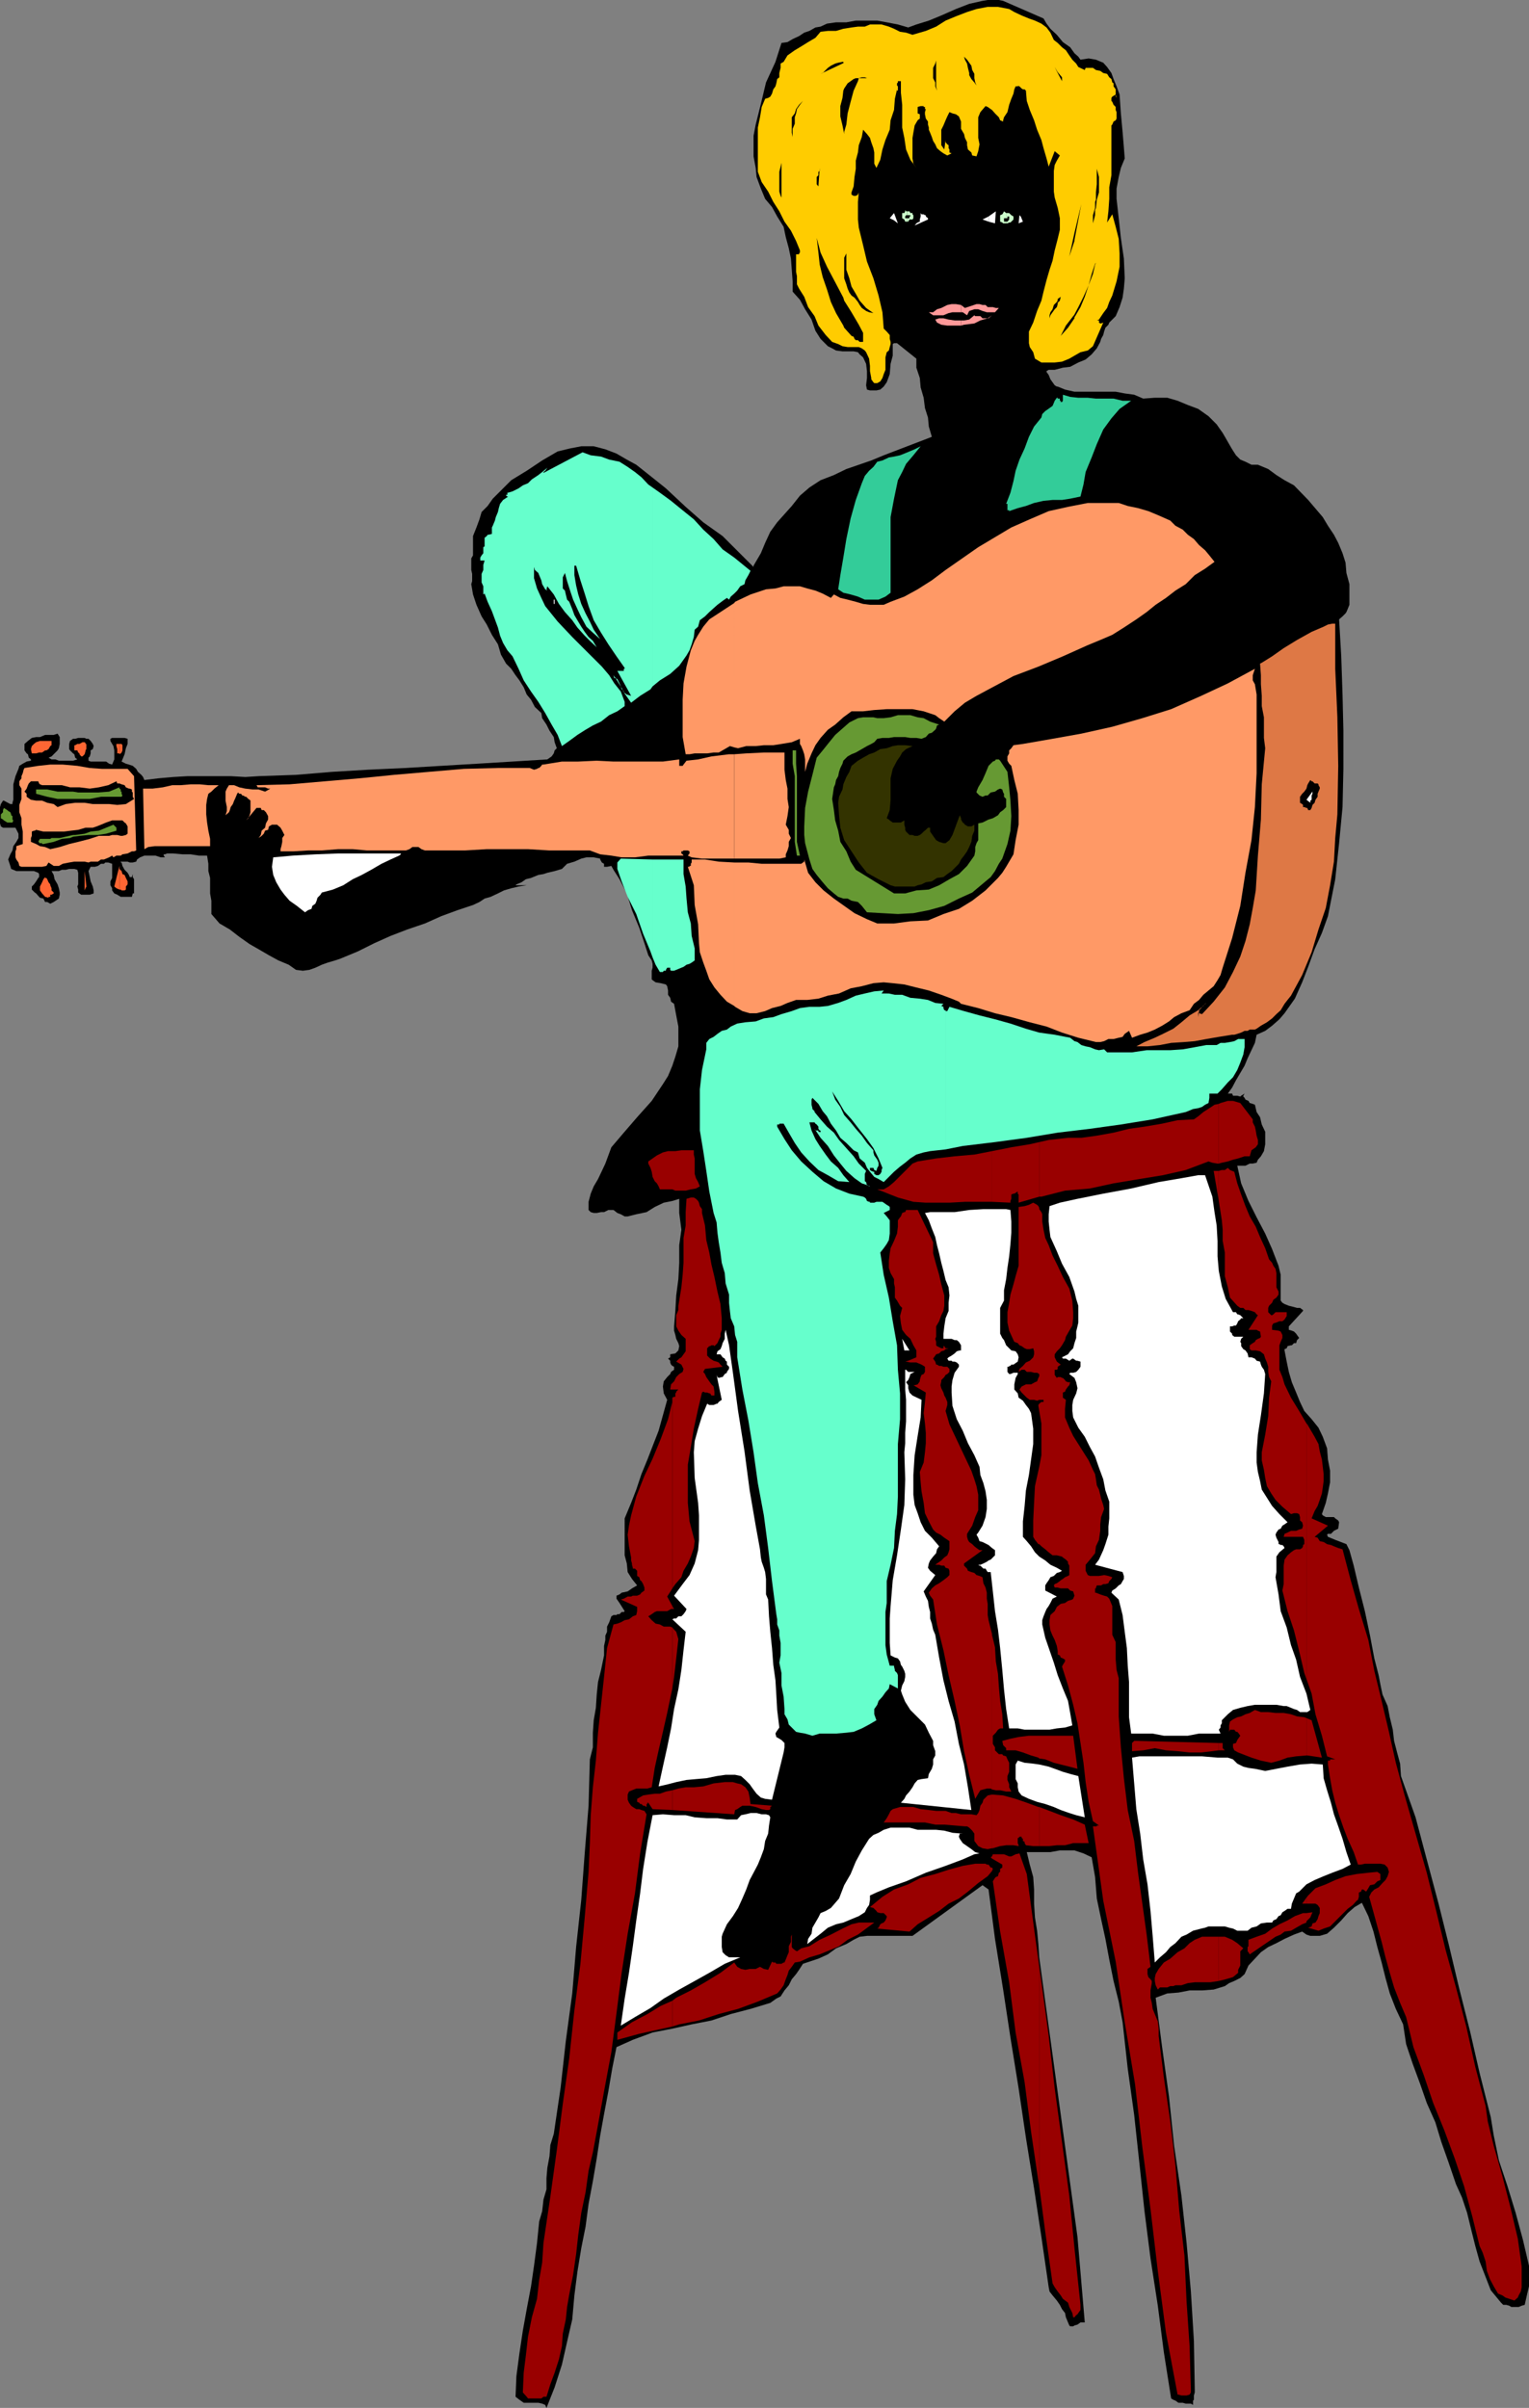 <svg xmlns="http://www.w3.org/2000/svg" width="355.902" height="560.602"><rect width="100%" height="100%" fill="#808080" stroke="none"/><path d="m251.5 13.898 1.902-.296 1.7.296 1.699.704.898 1 1 1.398.5 1.398.703 1.704.7 1.898.3 4.398.399 4.301.3 3.602.2 2.597-.899 2.204-.5 2.097-.5 2.7V46.3l.5 4.5.5 4.597.7 4.801.199 4.602-.2 2.398-.3 2.102-.7 2.199-.902 2.102-1.5 1.5-.199.5-.7.699-.3.898-.2.801-.5.898-.198.704-.801 1.5-1.2 1.398-1.402 1.2-1.699.698-1.898 1-1.7.204-1.902.5h-1.398l-.5.296v.204l.5.699.398 1 1 1.398.5.301h.2l1.702.7 2.2.5h9.597l2.102.402 2.199.296 2.102.903 2.699-.2h2.898l2.403.7 2.398 1 2.402.898 2.399 1.7 1.898 1.902 1.403 2 .698 1.2.8 1.398.7 1.204.898 1.398 1 1 1.203.5 1.399.7h1.5l2.398 1 1.903 1.402L299 111.8l2.2 1.199 3.3 3.398 3.402 4 1.2 2 1.398 2.102 1 1.898 1 2.403.7 2.199.202 2.398.7 2.602v4.8l-.403 1-.297.7-.203.3-.699.7-.8.7.5 8.6.3 8.9.2 8.402V179l-.2 8.898-.8 8.403-.9 8.398-1.698 8.602-1.403 3.898L306 221l-1.5 4.102-1.398 3.597-1.7 3.801-2.402 3.398-1.2 1.403-1.698 1.5L294.5 240l-2 .898-.398 1.903-.801 1.699-.899 1.898-.703 1.704-2 3.398-.898 1.7-1 1.402h1l.199.5h1l.7.199.202-.2.797-.5-.297.5v.2l.297.3.203.399.7.3.3.5.7.2.5.2.398 1.698.8 1.204.4 1.699.8 1.699v2.898l-.3 1.602-.7 1.2-.7.8-.3.7-.898.198h-.7l-1 .5H288l.902 4.102 1.7 4.102 1.898 3.796 2 3.801 1.602 3.602 1.5 3.898.5 2.102v6l.398.5.5.3 1 .399 1.2.3.702.2h.7l.699.5v.2L300 308.8v.802l.7.199.5.199.5.5.202.3.5.7-.5.5-.203.7h-.5l-.5.5h-.199l-.8.198-.2.5-.5.204v.296l.5 2.602.5 2.398.7 2.403 1 2.398.902 2.2 1 2.101 1.699 1.898 1.601 2 1 2.102 1 2.7.2 2.6.5 2.598v2.704l-.5 2.597-.5 2.2-.903 2.601.203.3.7.4h1.898l.3.3.7.5.2.398-.2 1.5-1 .5-.7.704h-.698l-.2.199.2.5 1.699.699 2.601 1 .7 1.398 1 3.602 1.199 5.102 1.398 5.5 1.203 5.699 1 5.3 1 3.899.399 2.102.5 2.398 1.199 2.7.5 2.6.7 2.9.3 2.6.7 2.7.702 2.602.2 2.898 3.398 9.602 2.602 9.796L334.8 443l2.398 9.602 2.403 10.097L342.199 473l2.203 9.602L347 492.898l.7 4.301 1.202 5.801 2 6 1.899 6.2 1.699 6.3 1.402 6v4.8l-.5 2.098-.5 2.204-.703.199-.699.3h-1.7l-.5-.3-.698-.2h-.7l-.5-.5L347 533.2l-1.2-3.097-1.398-3.602-1-3.602-.902-3.597-1-4.102-1.2-3.597-1.398-3.102-1.703-5-1.699-4.8-1.398-4.598-2-4.5L330.5 485l-1.7-4.602-1.5-4.5-.698-4.597-1.7-3.602-1.402-3.597-1-3.602-.898-3.602-1-3.597-.903-3.602-1.199-3.597L317 443l-1.7 1-1.6 1.398-1.5 1.704-1.7 1.699-1.598 1.398-1.703.5H305l-.898-.3-1-.7-1.903.7-2.199 1-1.898 1-1.903.902-1.699 1.199-1.398 1.5-1.5 1.602-.903 2-1 .898-1.398.7-1.2.5-1 .698-2.601.801-2.7.2h-2.898l-2.601.5-2.602.203-2.699 1 1.5 11.5 1.602 11.5 1.199 11.5L275 511.199l1.2 11 1 11.301.702 11.5.2 11.3v.7l-.2.7v1l-.203.198v1l-.5-.296H276l-.7-.204h-1l-.698-.5-.5-.199-.5-.3-1.7-10.797L269.5 536.8l-1.7-11-1.398-11-1.202-11.3-1.2-11.102-1.5-10.796-1.2-10.801-.898-4.801-1.203-4.8-1-5-.898-4.802-1-4.597-1-4.801-.399-5-.8-4.602-1.903-.898-2.097-.7h-3.403l-2.199.4H239l.7 2.902.8 2.898.2 2.898v3.301l.202 3.2.5 3.101.297 3.102.203 3.097 8.899 65.102 1.699 19.898h-1l-.7.5-.698.2-.301.203h-.7l-.199-.204-.3-.699-.5-1.199-.2-1-.703-.898-.5-1-.699-1-1-1.204-.7-.898-.198-1-1.7-11.7-1.703-11.3-1.898-11.8-1.7-11.5-1.902-11.802L233.5 463.2l-1.898-11.8-1.5-11.5-1.403-1-16.297 11.8h-10.601l-1.7.2-1.402.703-1.699 1-2.398 1-1.903 1.398-2.199 1-3.598 1.2-.902 1.402-.7 1-1 1.199-.698 1.398-1 1.2-.903 1.402-1 .5-1.398 1-4.602 1.398-4.597 1.2-4.5 1.5-4.602.902-4.5 1-4.598.898-4.601 1.7-3.801 1.703-1 5-.898 5.296-1 5.301-.903 5-.797 5.301-.902 5.3-1 5.302-.7 5.296-1 5-.898 5.5-.703 5.5-.5 5.602-1.199 5.2-1.2 5.3-1.698 5.3-1.903 4.802-.297-.704-.703-.296-.898-.204h-3.399l-1-.699-.902-.7.2-4.8.702-5.302.797-5.296.903-5 1-5.301.699-4.801.699-5.3.5-5 .7-2.4.3-2.698.7-2.403v-2.597l.202-2.403.5-2.699.2-2.602.8-2.597L130.5 486l1.2-10.8 1.5-11.098.902-10.801 1.199-11 .8-10.801.899-11.102.3-10.796.7-2.801v-3.403l.2-2.898.5-2.898.202-3.102.297-2.898.703-2.801.7-3.403V383.2l.3-1.398v-1l.399-.903V378.7l.5-1 .5-1.398.5-.301h.699l.2-.2h.5l.5-.5h.5l.202-.198-1.203-1.903-.699-1v-.699l.7-.3.5-.4 1.402-.3 1-.7 1.199-.698-1.2-1.5-1-1.602-.199-2-.5-1.898V353.5l1.5-3.602 1.2-3.097 1.199-3.602 1.398-3.398 1.203-3.102 1.399-3.597 2-7.204-.801-1.5-.2-1.597.2-1.2.8-1 .7-.703.2-.5.702-.5v-.699L156.5 318l-.3-.3-.2-.5v-.4l-.5-.5.5-.3v-.7l1.2-.198.702-.704.2-1-.2-.699-.5-1-.203-.898-.297-1v-1l.297-3.602.203-3.597.5-3.801.2-3.801v-4.102l.5-3.597-.5-3.903v-3.296l-1.602.5-2 .398-2.098 1-1.902 1.2-2.398.5-2 .5h-.7l-.902-.5-.8-.302-.9-.699h-1.198l-1 .5h-.7l-1 .2h-.703l-.699-.2-.5-.5v-1.898l.5-1.903.7-1.699 1-1.699.902-1.898.8-1.704 1.399-3.796 2.898-3.403 3.102-3.597 3.398-3.801 2.602-3.903 1.199-1.898 1-2.398.7-2.102.702-2.398V239l-.5-2.602-.5-2.699-.703-.5-.199-.898-.5-.7v-1l-.2-1-.3-.402-1.2-.3-1.198-.2-.7-.5-.203-.199v-2l.203-.7v-.902l-.203-.796-.797-1.204-.902-2.796-1.2-3.602-1.698-4.102-1.2-3.898-1.703-3.3-1.398-2.2-.5-.898-1 .199h-.7v-.7l-.5-.3-.402-.7v-.203l-1.5-.296H136.5l-1.2.296-1.6.704-1.7.5-1.2 1.199-1.698.5-1.7.398-.902.301-1.2.2-1.698.698-1.2.301-1 .7-1.203.5-.199.203h2.602l-1.903.296-1.699.403-1.7.5-1.398.699-1.703.8-1.398.4-1.2.8-1.5.7-3.601 1.198-3.8 1.403L98.901 215l-4.101 1.398-3.899 1.5-3.8 1.704L83.3 221.5l-4.102 1.7-1.199.402-1.7.5-1.398.5-1.5.699-1.402.5-1.5.199-1.598-.2-1.703-1.198-2.398-1-2.2-1.204L60.2 221l-2.097-1.2-2.403-1.698-2.199-1.704L51.102 215l-1.903-2.2v-3.1l-.297-1.7v-3.602l-.402-1.597v-1.7l-.3-1.902h-1.9l-1.898-.3H42.5l-2.2-.2h-1.398l-.5.2h-.3v.3l.3.403h-1l-1.203-.403h-2.597l-1 .403-.7.5-.203.5-.797.199H30.2l-.5-.2h-1.597v.2h.199l.199.8.5.899.7.7.3.5.2.5h.5l.202-.7v.7l.297.5v3.3h-.297l-.203.8h-2.597l-.801-.5-.7-.3-.5-.7v-.5l-.402-.698v-.903l.403-.8v-3.297l-.903-.301h-.7l-.3.3h-.7l-.7.5-.698.2h-1l-.5 1 .3 1.398.2 1 .5 1.2.199.902V208l-.899.3h-2l-.703-.5v-.698l-.199-.704.2-.5V203.2l-.2-.699-.7-.2h-1.198l-.801.2h-.899l-.703.3H12l.5.9.2 1 .702 1.198.297.903.203 1v.5l-.203.898-1.199.8-.8.398L11 210h-.5l-.398-.8-.801-.2-.2-.2-.699-.8-.3-.2-.7-.698v-.704l.5-.5.5-.699.5-.8.2-.2v-.699l-.2-.3-1-.4H3.801l-.7-.3-.5-.2-.199-.698-.5-1.5.5-1.204.5-.898.2-1 .699-1 .5-.898v-1l-.7-1.403H.7l-.5-.3-.199-.7v-3.8l.2-.7.5-.8h.202l1.5.8h.5v-.3l.2-.7v-3.597l.5-1.903L4.3 179l.199-.7.8-.5.9-.5 1-.198v-.301l-.5-.403-.2-.796-.3-.204-.5-.699v-1.5l.8-.699.902-.7 1-.198H9.3l1.199-.5h2l.902-.301.5.8v1.598l-.203 1-.297.5-.703.7-.699.703-.7.296.7.403h.902l.797.3H17l1-.3-.5-.403-.2-.796-.3-.204-.7-.699-.198-.3v-1.2l.199-.699.699-.5h.5l.7-.2h1.5l.402.2h.5l.5.5.5.7.199.5-.2.698-.5.301v.7l-.199.703-.3.296v.704l.5.199h3.597l.703.5.7.199.5-1.2v-2.1l-.2-1-.3-.5-.403-.7v-.5l.403-.2H29l.7.2v1.2l-.4 1-.3 1.402-.7 1.699 1 .5.7.199.902.3.797.7.403.7.8.698.399.5.3.704 3.301-.403 3.399-.3 3.398-.2h10l3.403.2 3.097-.2 8.703-.3 8.399-.7 8.398-.5 8.602-.398 8.398-.5 8.403-.5 8.199-.5 8.101-.5 1-.7.5-.703.2-.699.5-.5-.5-1.398-.2-1.2-1-1.5-.703-1.402-1-1.5L126 166l-1.5-1.398-.898-1.704-1-1.199-.7-1.699-1-1.602L120 157.2l-1-1.5-1.2-1.199-1.198-2.102-.7-2.398-1.402-2.2-1.2-2.402-1.198-1.898-1.2-2.7-.8-2.402-.403-2.398.203-.7v-1.698l-.203-.903V130l.403-.7v-4.5l.8-2 .7-1.902.5-1.699 1.398-1.398 1.2-1.7 4.3-4.3 3.602-2.2 3.597-2.402 3.602-2.097 2.898-.704 2.602-.5h2.898l2.703.704 2.598 1 2.402 1.398 2.2 1.2 2.398 1.902 4.5 3.597 4.602 4.301 4.097 3.602 4.5 3.199 7.203 7.199v-.3l.7-1.2 1-1.7 1-2.402 1.199-2.597 1.601-2.2 1.7-1.902 1.699-1.898 1.898-2.403 2.203-1.898 2.598-1.7 3.102-1.198 2.898-1.403 2.902-1 2.899-1 2.898-1.199 11.203-4.3-.703-2.4-.199-2.1-.7-2.2-.3-2.398-.7-2.403-.198-2.199-.801-2.398V83.5l-4.5-3.602h-.7l-.3.204V82.8l-.5 1.898-.2 2.403-.699 1.898-.703 1-.797.7-.902.198h-1.5l-.7-.199-.198-1L201.8 88v-1.602l-.2-1.699-.699-1.5-.8-.699-.403-.5-1-.2h-2.597l-1.5-.198-.903-.5-1-.5L191 78.898 189.8 77l-.898-2.602-1.5-2.398-1.203-2.2-1.699-1.902V65.5l-.2-2.7-.198-2.6-.5-2.4-.7-2.6-.5-2.4-1.5-2.402L179.7 48.2l-1.597-1.898-1-2.403-1-2.699-.2-2.097-.5-2.704v-4.796l.5-2.602 1.2-4.8 1.199-5 2.199-4.802L181.902 10l1.399-.2 1.199-.698 1.5-.704 1.2-.796 1.202-.403 1.399-.8 1.199-.2 1.5-.699 2.102-.3H197l2.2-.4h5l2.202.4 2.598.5 2.402.698 1.899-.699 2.898-.898 2.903-1.2 3.398-1.5 3.102-1.203L228.699.2l1.203-.2h2.598l1 .2 9.402 4.1.7 1.2.898 1.2 1.5 1.402 1.402 1.699 1.7 1.199 1 1.398.898.801.5.7-18.2 107 18.2-107"/><path fill="#fc0" d="m252.5 16.3.2-.5h1.702l.7.5 1 .2.699.5.898.2.5.8.5.398.203.801.297.2v.703l.5.699V22l.203.8v-.3h-.203V22l-.797.5-.203.3v.7l.203.2.297.698.5.5v.704l.203.5v1.5L259.7 28l-.5.3-.297.7-.203.2v11.6l-.5 2.802V46.3l-.2 2.899-.3 2.602 1.202-1.903.797 2.903.703 2.8.2 3.399v3.102l-.7 3.398-1 3.3-.703 1.5-.5 1.4-.898 1.198-1 1.5-.5.204h.5v.5l.3.199h.2l.5-.2-2.399 5.5-1.203 1L251.5 82l-1.398.8-1.2.7-1.703.7-1.699.198h-3.098l-1.5-.898-.402-1.5-.8-1.2-.2-.902V77.2l1-2.097.902-2.704 1-2.398.5-2.102.7-2.699.699-2.398L245 60.7l.5-2.398.7-2.7.5-2.101v-2.7l-.5-2.402-.7-2.398-.2-1.398V39.8l.2-1.403.5-1 .7-1.199-1.2-1-1.398 3.602-.5-1.903-.7-2.398-.5-1.898-1-2.403L240.7 28l-1-2.398-.7-2.102-.2-2.398-.3-.301h-.398l-.301-.2-.5-.5h-.2v-.203l-.199.204h-.5l-.3.699-.2 1-.5 1.199-.5 1.398-.402 1.704-.8 1.199-.2.699v.3l-.7-.3-.3-.7-.7-.698-.198-.204-.7-.796-.3-.204-.7-.5-.5-.199-1.203 1.403-.5 1.199v4.8l.301 1.5-.3 1.598-.4 1.2-1-.2-.198-.699-.801-.7-.2-1v-.698l-.5-1-.199-.903-.3-.5-.403-.699v-1.7l-.297-.698-.203-.5-.699-.5-.8-.204-.7-.296-.5 1-.398.898-.5 1.2-.5 1v3.6l.699 1 .3-2.198v.5l.399.5.3.199v.699l.2.3v.7l.5.2-1 .5-.898-.5-.7-.5-.8-.7-.403-.898-.5-.801-.297-.903-.402-1-.3-.699v-.5L216 29v-.7l-.5-.698-.2-1v-.5l.2-.704h-.2v-.5h-.3V24.7h-.7l-.698.2v1.5l.5.203v1l-.5.398-.7 1.2-.3 1.698-.2 1.204v4.796l.2 1.204.699 1-1.399-1.903-1-2.398-.402-2.7-.5-2.402v-5.3l-.3-2.797v-2.704h-.7v.301l-.2.2v.5l.2.203V21.8v-.7h-.2v-.3l-.5 2.2-.198 2.602L207.3 28l-.2 2.2-1 2.402-.699 2.199-.5 2.398-.902 1.903-.5-1V35.5l-.2-1-.5-1.398-.3-1-.7-.903-.898-1-.3 1.7-.7 1.902-.203 1.699-.5 1.898v1.903l-.297 1.898-.203 2.2-.5 1.402v.5l.5.3h.5l.5-.3.203-.5L199.7 47v4.102l.203 1.898 1 4.102.899 3.796 1.5 3.903 1.199 4 .902 3.898.297 3.801.703.7.7.8v.898l.199.704v.5l-.2.699-.199.8-.5.399-.3 1.2v2.902l-.403 1-.297.898-.5.8-.703.4h-.699l-.2-.2-.5-.7V88l-.3-1.602V85.2l-.2-1.699-.698-1.5-.301-.398-.7-.5-.699-.301h-2.601l-1.2-.2-1-.5-1.402-.5L192.2 78l-1.699-2.2-.898-2.198-1.5-2.102-.903-2.398-1.2-1.903-.5-1v-1.898l-.2-1v-4.102h.7V59l.2-.2v-.5l-.9-2.198-1.198-2.403-1.5-2.097-1.2-2.403L180 47l-1.2-2.398-1.5-2.204-.898-2.398V29.7l.5-2.4.399-2.402.8-1.898.7-.2.5-.3.398-.7.301-1 .5-.698.2-.704.202-1 .5-.398v-1l.297-1.2v-1l.703-.402.899-1.5L185 11.7l1.5-.898 1.602-1 1.699-1L191 7.398l1.7-.199h1.902l1.699-.5 1.898-.3 1.5-.2h1.602l1.199-.5h2.7l1.702.5 1.2.5 1.398.7 1.402.203 1.5.5 1.7-.5 1.398-.403 2.402-1 2.2-1.398 2.398-1 2.602-1 2.199-.7 2.601-.5h2.399l2.601.5 1.2.7 1.699.8 1.699.7 1.402.5 1.5.699 1.2.898.898 1.204.8 1.699.9.699 1 1 .902.7.8 1.198.7 1 .898.903.5.8 1.5.7"/><path d="m224.402 13.2.7.698.5.704.5.699.199 1 .5.898v1l.199 1 .3.7-.5-.7-.698-.8-.5-.899V17l-.301-1.2-.2-1-.5-.902-.199-.699m-37.5 10.301-.703.898-.699 1-.2 1-.3.903v1.5L184.5 30v1.898l-.2-1v-3.597l.7-.903.3-1 .7-1 .902-.898m9.598 52.8 1.7 1.9.5.198.202.5.297.301h.5l.403.403h.8V77.5l-1-1.898-1.703-2.903L196.5 70v6.3m0-6.3-.2-.7-1.898-3.6-1.902-3.598L191 58.8l-.898-3.403.398 3.403.3 2.8.7 2.899 1 2.898.902 2.903 1.2 2.597 1.699 2.903.199.5V70m0-6v.8l.5 1.4.3 1 .4.902.5.699.702.5.797 1 .403.699.5.7 1 .698.699.301 1 .2-1.7-1.2-1.5-1.699-.902-1.602-1-1.699-.5-1.898-.699-2V59l-.5 1v4m0-33.3.5-1.7.3-2.602.7-2.699.7-2.597 1-2.204.202-.699h-.703l-.5.2-1.398 1-.801 1.203v10.097m0-10.097-.2.5-.198 1.699-.5 1.898v2.403l.5 2.097.398 2V20.602m0-6h-.2v-.204h-.198l-1 .204-.7.199-1 .5-.703.5L191.5 17l-.5.2 5.5-2.598m21.402 6 .2.5-.2-1v-6.204 6.704m0-6.5-.203.699-.5 1v2.398l.5 1v.903l.203.5v-6.5M246.2 78.898l.702-.699 1.7-1.898 1.5-2.2V73.2l-.301.403-1.7 2.199-1.199 2.398-.703.7m.001-.002-.9 1.204.9-1.204m0-8.398.5-.5.202-.898.297-.704-.297.704-.703.5v.898"/><path d="M246.2 69.602v.199l-.2.5-.7.699-.3 1-.5.7-.2.698v.704l.2-.704 1-1.398.5-.5.2-.7v-1.198m0-52.602 1 1.898V18l-1-1.2v.2m0-.2-.7-1.198.7 1.398Zm3.902 57.098L251.5 71.5l1-2.398.902-2.704-1.203 2.704L251 71.5l-.898 1.7v.698m0-18 1.597-8.398-1.597 6.7zm0-1.698-1.2 5.5 1.2-3.598zm4.8 7.402.2-.403-.2.2zm0-.204-.8 2.403-.7 2.597 1-2.597.5-2.2v-.203m0-12.5.2-.5.199-1.898.5-1.7v-3.6l-.5-1.9v3.598l-.2 1.903V46.5l-.199.5v1.898m0-1.898v1.398l-.5 1.704V52l.5-1.898V47m-36.8-25.898.5.898-.5-.898m-18.2-2.902h1.899l-.5-.2h-.7l-.699.2M131.5 199.898l.5-.296-.5-.204zm0-.5-4.098-.199h-3.8l-4.301-.3h-7.7l-4.3.3h-9.2l-.699.403-.203.296-.297.704-.703.199-.199.3h-.7l-.8-.3 1.7-1.602-3.798 1.602L90 203.199l-2.2 2-2.6 1.602-2.7 1.5-2.598 1.398-2.601 1.2-2.899 1.5-2.703.902L72 214l.5 1 .2.5v.7l.5 1v1.198l-.5.704-.2-1.903-1-2L70.102 214l-1.7-1.602-1.902-1.5-1.7-1.199L63.3 208l-1.398-1.898.5-.204v-.5l.2-.199V203.5l-.7-.3.5-.7v-.7l-.5-.698v-.5l-.203-1 .203-.704.5-.199.5-.699v-.3l.399-.5.3-.7.2-.2v-.3l.5-.7v-.198l-.7-.704-.3.704-.7.199-.199.699-.703.3-.297.2-.703.5-.699.2-.3.5v1l.3 1.198.2 1.204v2.597l.5 1.5v1.2l-.5.902-.2.699-.3.3.3.7v.7l.2.698.5.5.202.704.5.796h-.5v.204H60.2l-.898-1.903-.5-1.898-.5-2.403V204.2l-.2-2.398.2-2.2V197.2l.5-2.597v-.204l.199-.296.3-.704.4-.199v-.5L60 192v-.3l-.3-.7-1.4 1-1 1.2-.698.902-.5 1.199-.403 2.398.703 2.2.7 2.601.699 2.7v.902l.3 1.199-.3 1.5-.5.898V210l.5.398v.301l.3.2v1l-.8.5v-.5l-.2-.297-.5-.204v-.5h-.199v-.199l-.3-3.398-.7-2.903-.203-2.796v-2.903l-.5-3.097.5-2.903.5-2.898 1.403-2.903h-.7l-.3.301h-.403v.7h-.297v.203l-.902.699-.8.8-.4.899-.5 1-.3 1.898.3 1.903.5 1.898.2 2.403.7 2v1.597l.5 1.2v7.203l.702.796V214l-.902-.7-.8-.698-.4-1-.5-.704-.3-1.898-.398-2.2v-6.198l-.5-1.903V196l-.5-1.398v-2.903l.5-1.199v-2.602l-1-1.699-.7 1-.5 1.403L49.2 190l.203 1.7v1.5l.5 1.402.2 1.699.5 1.398-.7 1v1.2l-.5.902.5 1.5v1.398l.2 1.5v1.2l-.2 1.402.2 1.398.5 1.7.5 1.5.699.902L53.7 215.5l2.403 1.7 2.699 1.6 2.601 1.2 2.399 1.5 2.398 1.2 1.703.698 1.2.204H71.7l2.903-.204 2.699-1 2.601-.898L82.5 220l2.7-1.2 1.402-.698h-.5l-.7.296h-2.601l-.301-.296 2-.704 1.902-.5 1.899-.898 2.398-.8 1.903-.9 1.898-.698 1.7-.801 1.902-.403 4.597-1.5L107 209.7l4.102-1.898 4.3-1.7 4.297-1.902 8.203-3.398 3.598-.903v-.5m0-23.001 14.2-.5v-9.097l-.298.199-2.402 1.898-2.398 2.204-2.602 2.097 4.3-5.199-1.698 1.2-1.403.902-1.699.699-1.398 1-1.7 1-1.203 1.398-1.5 1-.199.403v.796m0-.796-.7.796h.7ZM145.7 281.7h.702l.5-.2v-.5l.2-.2v-.8l-1-4.8-.2.8v.898l-.203.301v4.5"/><path d="m145.7 277.2-.298.198v.704l-.203.699-.5.8-.199.399v1l.2.5h.5l.202.2h.297v-4.5m.001-3.598 2.402-.5V263l-.801.7-1.602 2.198v7.704"/><path d="m145.7 265.898-.5.5-2.4 2.403v1.898l-.3 1.2-.898 1.402-.7 1.199-1 1-1 1.398-.902 1.704-.7 1.398.7.5h.7l.5.3h1.402l1-.3h.699l.699-.7.5-.698.2-1 .5-.704V274.5l-.5-.898h2v-7.704m0-90h2.402v-11.097.3l-2.403 1.7v9.097M148.102 281h.199l.5-.2h.5v-2.698l-.301-.903v-.5l-.2-.699-.698-.8v5.8m0-5.8h-1v1.5l.199.5v1.6l.5.802v1.199l.3.199v-5.8m.001-2.098L150 272.8l-.3-.403v-2l-.4-.699v-.898l.4-1 .3-.7.5-1 .402.297h.5V259.2l-1.703 2.102-1.597 1.699v10.102m0-97.205 3.3-.296V162l-.902.7-2.398 2.1v11.098m3.3 104.102h.5l.7-.398.3-.801-.3-.7-.2-.703-1-.5V280m0-3.102-.703-.699-.5-.5.703 4.301h.5v-3.102m0-10.5h.297l.703-.296.5-.204.399-.5h.5l.699.5.5.204h1.5l.7-.204h.702l1-.5H161l-.2-1.699-.3-1.398-.398-1.5v-6.403l.699-1.199v-1.5l-.301-1.199-.398-1.398V245.5l.699-.5.898-.7.801-1.698.402-1 1.2-.903 1.199-1 1.5-.699.898-.7 1.203-1 1-.5-.703-1.402L168 234.2l-1-1.398-.898-1.2-1.5-1.5-.903-1.203-.797-1.199-.402-1.7-6 2.7.402 1.902.5 2.199.5 2.398.2 2.102.5 2.398.3 1.903v2.199l-.3 2.597-1.403 3.204-1.699 3.097-1.7 2.903-1.898 2.597-.5 1v7.2"/><path d="m151.402 175.602 6.7-.204V157.2l-2.602 1.903-2.598 1.699-1.5 1.199v13.602M201.3 427.2l.302-.5 1.699-1.9 1.601-1.698 1.5-1.704 1.7-1.699 1.398-1.898 1.2-1.903 1.702-1.699 1.7-1.699 1.398-1.7v-2.1l-.2-1.9-.8-2-.898-2.1-1.2-1.5-1.5-2.098-1.203-1.5-1.398-1.403-1.2.5-1 .5-.402.903v2.398l-.297 1.2-.203 1-1 .902-2.597 1.199h-.301v22.398"/><path d="m201.3 404.8-2.6.5-3.4.5h-2.8l-2.898-.5h-2.403l-1.199-.198-.5.199-.2.5-.3.199-.5.3h-.2l-.198.5-.5.2-1 2.898-.7 3.301-.5 3.2-.5 3.3-.402 3.403-.8 3.097-.7 2.903-.898 3.296-1 1.704-1 1.898-.2 2-.703 1.898-.699 2.403-.8 1.699-.9 1.898-1.698 1.704-.5.398-.5.8-.403.9-.5.698v2.704l.703.5h.7l.3-.301.7-.2v-.703l.199-.796.5-.204.5-.699h.5l.398-1 .5-.898.301-.801.2-.898.5-1 .202-.704.7-.5.3-.699v1.2l-.5 1.703-.5 1.398-.203 1.7-.699 1.198-.3 1.704-.7 1.398-.2 1.7h1.4l.702-1.2.5-1.398.2-1.5.3-1.403.7-1.699.699-1.2.5-1 1.398-.698-.398 1.5-.301.898-.2 1.2-.698 1.198-.801 1.204-.2 1.199-.699 1.199v1.7h.5l.2.5.199.198h.8l.2-.199h.5L179 455l.3-1.7.4-1.198.3-1.704.5-1.597.2-1.2.702-1.703.5-1.5.7.801-.2.903-.5 1.5-.5 1.199-.5 1.398-.203 1.2-.199 1.203.2 1.398.202 1.2h1.5v-.2h.2v-3.398l.3-1.204.399-1.597.3-1.2.7-1.5.199-.902 1-1 .5 1 .2.7.3 1.203-.3.898v1l-.2 1.2v2.198l.902-1.5 1-1.199.5-1.699.7-1.898 1-1.204.898-1.699 1.5-.898 1.602-.7 1.199-2.203 1-2.199 1-2.097.898-2.204 1-2.097.903-2.2 1.199-1.402v-22.398m-.001-295.403.302-.5h-.301zm0 0"/><path d="m201.3 108.898-2.1.301-2.2.7-1.898.902-1.903 1L191 113l-1.898 1.398-1.7 1.204L186 117.3l-3.098 3.597-2.402 3.903-2.398 4-1.7 3.898.5.7v.203l.2.296.199.5.5.204.3.5v.199l-.3.3h-.7v-.3h-.199v-.2l-.5-.5h-.3v-.203l-2.403 2.801 2.403-.699 2.199-.5 2.398-.398 2.602-.301h4.8l2.399.699 2.2.5 1-3.602.702-3.597.7-3.301.5-3.602.699-3.597 1-3.403.898-1.699.703-1.699 1.2-1.398 1.199-1.204v-.5M201.3 54.7l.5 1.902 1 3.398 1.2 2.8.902 2.9.797 3.1.703 2.9.899 2.698 1 2.801 2.199 1.7 1.902 1.703L214.301 82l2.199 1.7 2.402 1 2.098.698 1.5.204h.902l1.2-.204v-48.5h-.2L223.7 35.2l-.5-2.097-.5-1.5-.5-1.903-.699-1.398-1 1.398v1l.3 1.2.2.902.7 1.5.5.898v1.2l-.7 1h-1.7l-1.198-1-.903-.899-.797-1.2-.703-1.698-.699-1.704-.5-1.699-.5-1.199-.398 1.7-.5 1.5v3.6l.5 2.098.199 1.5L214.5 40l.8 1.7.7.3.5.398.7.301.702.2.7.5.3.5.7.5.199.402-.2.5h-.5v.3l-.199.399-.3.3h-.5l-.903-.698-.699-.301-1-.5-1-.2-.898-.203h-1l-.903-.5-1-.5-.699.204h-1.898l-.801.296-.899.5-.703.204-.797.199-.703.8-.199-.8.5-.903 1.2-1 1.202-.5 1.2-.398 1.398-.3h1.402l1.5-.5h1.2l-1-1.4-.903-1.402-1-1.5L210 35.2l-.3-1.597-.2-2L209 30l-.2-2v1.2l-.5 1.5-.198.902-.301 1.199-.7 1-.199 1-.8 1.398-.403 1-.5.7-.297.902v1l-.402 1v.898l-.3.7-.2.5-.7.703-.5-.204V41l-.3-.7V40l-.2.3v1.4l-.5.3v.398l-.198 1.5v1.403L201.3 46.5v8.2"/><path d="m201.3 50.8-.398 1.2v1.7l.399 1v-3.9m23.301 138.302v.5l.5.898h1.199l1.398-.5 1-.2 1.203-.698 1-.5.899-.704.699-1 .8-1.398-.8.5-.7.2h-.698l-.5.198-.5.5-.2.301v.7l.2.703h-.403v-1.204l-.297-.199v-.3l-.703-.5-.5-.2-.199.2-.3.5-.4.3-.3.7v.203l-.2.5-.698-.704v-5.296l-.5-.704-.5-.699v-.5l.199-.3.8-.399h1.2l.699-.3.7-.5.702-.4.297-1.5.403-1.198 1-.903 1.199-1 1.199-1.398 1-1 .902-1 1-1.2v2l7.899-2 9.101-2.402 9.098-2.8 9.602-2.899 9.398-3.602 8.402-4.097 3.797-1.903 3.903-1.898 2.898-2.2 2.8-2.402 1.2-.199 1.5-.5 1.2-.3 1.402-.2 1-.699 1.199-.7.898-1 1-1v-4.3l-.199-.898-.3-1-.5-1-.4-.704-.5-1.898-.3-2.2-.7-1.902-.698-2.097-1-2-.903-1.903L306 119l-1.7-1.7-1.698-1.198-1.903-1.403-1.898-1.199-1.899-1.5-2-.898-2.101-1-1.899-.903-2.203-.5-1-.699-1.398-2-.5-.898-.7-1.204-.699-1-.703-1.199-.5-.898-1.699-1.7-1.7-1.703-1.898-1.199-1.902-1-2.398-.898-2.2-.5h-2.601l-2.399.5-.3.199-.2.7h-.5l-.203.3-.297.2h-.703l-.199-.2-4.3 4.3-1.7 2.598-1.2 2.204-1 2.597-.698 2.903-.2 2.898.2 2.602h5.5l1.699.5 1.199.296 1.7.204 1.202.5v-.5l-.3-.204-.2-.296-.5-.704-.203-.199-.297-.8v-.2l.297-.699 4.5 4.5 2.703 2 2.598 1.898 2.7 1.704 2.402 1.898 3.097 1.7 2.903 1.198.699-.5L288 127.2l.902-.3 1-.5 1.399-.2 1-.199.699-.5.5-.3.7-.4-.9.7h-.3l-1.398 1.398-3.403 1.903-3.797 2.699-3.902 2.898-4 2.102-2.898 1.898-1.2 1.204-.3.5-.403.5h-.297l-.703.199-.199.3v.7l.2.5-4.298 2.898-4.601 2.102-4.5 2.398-4.602 1.903-4.597 2-4.5 1.898-4.602 1.898-4.5 1.903-2 1.5-1.898 1.199-1.903.898-1.898 1-2.2 1.204v24"/><path d="m224.602 165.102-1.403 1.199-1.5 1.699-.898 1.602-1.7.296-1.199.704-1 1L216 172.8l-.7.898-1 1-1 .7-1.398.203-1.402 1.5-.8 1.699-.7 1.597-.2 2v1.903l-.5 1.898v1.903l-.198 1.699 2.398.199-.5-8.398.7 1.699.202 1.898.797 2.2.203 2.402v3.398l.5.2v-.7h1.2l.699-.699.699-.5.5-.7v-.8l.5-1.2-.7-1.402-.8-1.199-.398-1.699-.5-1.2v-1.698l.699-.403.699 1.2.5 1.203.5 1.597.2 1.2.3 1.5.7 1.703.5 1.199.402 1.199.5-.3.3-.2h.2l.5.2.5.3h.398l.3.398.2.301 1.2-1.699.3-1.2-.3-1-.5-1.402-.2-1.199-.5-1.398-.2-1.2v-1.203l.2.903.7 1 .8.898.7 1 .202 1 .7 1.403.5.5v-24m0-37.703.699-1 2.398-2.597 1.703-2.602 1.2-2.398 1-2.7 1.898-5.3 1.7-5.2 1.702-2.902 1.598-2.898 2.2-2.903 2.902-3.296v-2.403l-.7-.5-.5-1-.703-.898-.797-1.2-.203-1 .203-1-.402-.203-.8-1-.2-.699-.5-.898-.2-.801-.3-.898-.398-1-.301-.5-1.7 1-1.601.5-1.2.898-1.698 1.5-1.5.898-1.403 1-1.699 1-1.398.903-1 .3v39.797"/><path d="M224.602 87.602H222.5l-1.7-.301-1.198-.2-1.7-.5-1.402-.5-1.2-.902-1-1v2.403l.2 2.398.5 2.2.5 2.402.7 2.097.702 2.403.797 1.898.203 2.398.7 1.204.5 1.5.5 1.398.199 1.5.3 1.602v1.199l-.3 1.199-.2 1.5-.699-1-.3-1.398v-1.5l-.5-1.403-.2-1.699-.203-1.2-.5-1.402-.297-1.199-.703.2h-.699v1.703l-.2.5v.5l-1.698 1.597-1.2 1.7-1 1.703-.902 1.898-.8 1.898-.2 2-.5 2.403v1.898l-.2 4.5.2 4.102.5 4.3-.5 3.598 5.5-2.597 4.602-2.903 3.597-2.597 1.903-1.704V87.602m0-2.204 1.699-.199L228 83.7l1.7-.898 1.402-1.2 2.199-1 1.601-1.402 1.2-1.199 1.199-1.5 1.199-1.398 1.2-3.403 1.202-3.8 1-4.098 1-4.602.7-4.5.5-4.3v-3.9l-.801-3.602-.7.704-.699-.704L241.7 42v-2l.203-.898v-1l.5-.903.2-.8-.903-1.598-1-2-.699-1.602-1.2-3.597-.3-1.5-.7-1.903-.5-2.199h-.398l-.5 1v1.2l-.3.698v1.204l-.2 1-.5.898-.203.8-.297.9v.5l.297.698.203.301v.7l.5.703v.5l-.5.699-.203.5-1-1.2-.5-1-.398-.902-.5-.5-.5-1-.7-.699-1-.7-.699-1-.203-.698V28l-.797.3v2.9l.5 1.402.297 1v1.597l-.297.5v1.7l.297.5-.297.5v.703l-.5.199H227.7l-.898-.2-.7-.3-.8-.7-.7-1.203v48.5m-138 132.704.699-.204zM150.2 275.7l-.2-1.2v1zM181.902 46l-.203-.398-.297-1V40l.297-1.2.203-.902V46m8.598-2.602-.398-.5V41.2l.398-.398V40l.3-.2v-.698l-.3 4.296m23.102 25.704.5-.301.398-.403.8-.5.7-.699.2-1-.7.5-.5.7-.898.5-.5.203v1m0-1-.7.296-.5.704-.703.699-.297.5.297 1.199v-.7l.703-1 .5-.5.7-.198v-1m0-15.102.5-.2 1.199-.3h2.8l.801-.5.2-.398-.2-.801-.8-.7-.903-.5-1.699-.703-1.2-.699-.698-.5V53m0-5.3-.7-.2-1.203-.3h-1l-.699.3-1 .5-.7.398-1 .5-.398.704-.8.5-.403.296-.297.704 1 1.398.899.5 1 .7h2.398l1.203-.2 1-.5h.7v-5.3"/><path d="M228.7 65.5h.702l.7-.7.8-.5v-1.698l-.3-.5v-.204l-.7.204V63.3l.2.3v.7l-.2.199-.5.3h-.703v.7"/><path d="M228.7 64.8h-2.4l-.698.4-.5.3-.5.7-.903-.7-1-.3h-1l-.898.3h-.7l-.5-.3-.5-.7v-1.7l-1 2v.9l.801.5h1.2l1.398-.5h1.902l.7.5.5.198.5.301.199-.5 1-.5.699-.199h1.7v-.7m0-12h.202l.797.2h.403l1 .5.699.2.699.5 1 .198 1-.199h.2v-6.5l-.2-.199h-1l-1 .5-.898.2-1 .698-.903.704-1 .5V52.8"/><path d="m228.7 50.102-.7.699-.7 1-.5.699h.5l.9.3h.5v-2.698m0-4.102.202.3 1.7-1 1.699-.5 1.898-.198h.5v-1.903h-1.898l-1.899.2-2 .703-.203.296V46"/><path d="m228.7 43.898-1.4.704-.3.199.3.5v.3h.9l.5.399v-2.102m6 24.204.202.296.5.704.5.699-.5.199 1 1.5.5-1.2v-1l-.5-.902-.5-1-.703-.699-.5-.699v2.102"/><path d="m234.7 66-.2-.3-.8-.5-.4-.7-.5.7v.5l.5.698.4.801.8.7.2.203V66m0-11.8h.702l1-.7.899-.5.8-.5.899-.5 1-.398-.5-1.204-.7-.5-1.5-1.5-.898-.199-1-.199-.703-.3v6.5m.001-9.598h1.202l1.399.199 1.699.5 1.902.3 1.7.7v-1l-1.903-.903-1.898-.796-1.899-.704-2-.199h-.203v1.903"/><path fill="#cfc" d="M211.2 51.602h.202l.297-.5h.703l.2-.301v-.7l-.2-.203v-.296h-.5l-.203-.403h-.5v.903h.703v.296h-.203v.403h-.5v.8"/><path fill="#cfc" d="M211.2 50.8h-.5v-.402l.202-.296h.297v-.903h-.297l-.203-.3v.3l-.199.403h-.5V50.8l.5.3.2.5h.5v-.8m23 1.2h.3l.402-.2h.297l.203-.198.5-.5v-.704l-.5-.296-.5-.5h-.703V50.8h.301v-.403h.402v.704l-.402.5h-.3V52"/><path fill="#cfc" d="M234.2 51.602h-.5V50.8h.5v-1.2l-.5-.402-.2.403-.2.296-.5.204v1.5l.5.199.2.199h.7v-.398"/><path fill="#fff" d="m212.902 52.5.399-.5.3-.2.5-.198v-.5l.2-.704V49.2v.403l.199.296h.5l.3.204h.2v.296l.5.403v.3l-3.098 1.399m-4.8-1.201.898.7-.898-2.398Zm0-1.698-1 1.199 1 .5zm22 2 1.5.398.199-2.8-1.7 1.198v1.204"/><path fill="#fff" d="m230.102 50.398-1.403.704 1.403.5zm7.5 1.402.5-.198-.5-1.204zm0-1.402-.301-.296-.2 1.898.5-.2v-1.402"/><path d="m217.7 76.3-3.4-3.902 1-.398.9-.3 1.5-.2.902-.5 1-.2h.898l1.2-.8 1-.7 1.702.7 1.899.3h7.398l.5.5v.2l-.699 1.398-.7 1-1 .704-.698.5-2.2 1-2.101.699h-9.102"/><path fill="#f99" d="m223.7 75.8.702-.198 2.399-.301 1.398-.7 1.703-.5H228.7l-.5-.5H227l-.2-.203-1.198 1-1.2.204h-.703V75.8"/><path fill="#f99" d="M223.7 74.602h-1.5l-1.4-.204-1.198-.296h-1l-.903.296.403.704 1 .5 1.398.199h3.2v-1.2m0-1.901h.402l1 .698.5-1L226.8 72h.898l1 .398 1 .301h1.903l.898-1h-.7l-.698-.199h-1.2l-.5-.5h-.703l-.699-.2h-.7l-2.698.9-.903-.7v1.7"/><path fill="#f99" d="m223.7 71-1.2-.2h-1l-1 .2-1.398.7-1 .3-.903.7h-1l1 .698h2.403l1.199-.5.898-.199h2V71m6.203 3.102h.2l.8-.704zm0 0"/><path fill="#3c9" d="m234.2 117.3 1-2.6.702-2.7.5-2.398.899-2.602 1.199-2.602 1-2.699 1.2-2.398 1.702-2.102.2-.8.699-.7.3-.199 1.399-1 .3-.7.2-.5.5-.698h.2v.199h.5v.5h.202v.3h.297l.203-.3v-1.403l1.7.5 1.898.204h2.2l1.902.199h4.097l2.102.5h2l-2.7 1.898-1.902 2.2-1.898 2.601-1.5 3.398-1.2 3.102-1.402 3.398-.5 2.903-.699 2.8-2.398.5-1.903.297H245l-2.098.204-2.203.5-1.898.699-1.899.5-2 .699v-.2h-.402v-1.5h-.3M207.3 138l-1.198.898-1.602.704h-3.2l-1.6-.704-1.7-.5-1.7-.398-1.198-.8.5-3.302.699-4.097.699-4.301 1-4.8 1.2-4.302 1.402-3.898.699-1.7 1-1.198 1-.903.898-1.199 1.203-.3 1.5-.7 1.2-.2 1.398-.3 1-.398 1.2-.5 1.202-.5 1.399-.704-1.7 2.102-1.699 2-.902 1.898-1 1.903-.898 4.3-.801 4.297V138"/><path d="m221.7 109.898-1.598-7.5 1.597 3.602zm0 0"/><path fill="#fff" d="M128.902 139.602h.2v1h-.2v-1"/><path fill="#de7845" d="m300.5 231.8-.8 1-.7.9-.898 1.5-1 .902-1 1-1.2.898-1.402.8-1 .7-.398.2h-1.2l-.5.3h-.703l-.797.398-.902.301-.7.2h-.5l-3.1.5-2.9.5-2.698.5-2.403.203-3.097.199-2.602.5-2.898.3H264.5l1.902-1 2.399-1 1.898-.902 2.403-1.199L275 238l1.902-1.602 2-1.199 1.899-1.699-.301.2-.398.5-.301.198-.2.301-.5.5v.7l.7.203 2.699-2.903 2.602-3.3L287 226.3l1.7-3.602 1.202-3.597 1-3.903.7-3.8.699-4.098.5-8.102.699-8.398.2-8.2.8-8.402-.3-2.398V167l-.5-2.602V162l-.2-2.7v-2.1l-.2-2.7.4-.2 2.402-1.5 2.699-1.902 3.101-1.898 3.399-1.898 2.8-1.204 1-.5 1-.199h.7v10.5l.5 11.301.199 11.3-.2 11.302-.5 5.5-.3 5.5-.898 5.5-1 5.296-1.7 5-1.601 5.301-2.2 5.301-2.601 4.8"/><path fill="#f96" d="M48.902 197H36l-1.5.2-.898.5-.301-14.098H35.5l2.402-.301 2.2-.5H42l2.402-.2H46.5l2 .2h2.402l-1 .8-.703.7-.699.5-.3 1.199-.2 1.398v2.204l.2 1.898.3 1.898.402 1.903V197M31.2 180.7l.5 17.3-.5.2h-.5l-1 .5-1.2.198-.398.301h-1l-.7.403-.3-.403-.7.403-.703.296-.5.204H23.5l-.7.5h-1.698l-.5.199-.903-.2h-2.398l-1.2.2-1.5.3-.902.5H12.5l-1.2-.8-.5.8-1 .2H5l-.5-.2-.2-.8-.5-.7-.198-.5V198.2l.199-.5v-.7l1.5-.5v-2.898L5 192v-1.5l-.5-1.398v-1.704L5 186v-2.398l-.5-.801v-.903l.5-.699v-.5l.3-.699.2-.8.2-.4 3.202-.5 2.797-.3h2.903l3.398.3 2.902.5 2.797.2h6l1.5 1.7m139.703 53.5.2.198 1.699 1 1.699.5h1.602l2-.5 1.597-.699 2-.5 1.602-.699 2-.7h2.601l2.598-.3 2.2-.7 2.6-.5 2.7-1.198 2.602-.5 2.699-.704 2.398-.199 2.102.2 2.699.3 2.8.7 2.9.703 2.902 1 2.398.898 1.7.7.5.5 4 1 3.902 1.198 3.8.903L239.7 238l3.903 1 3.597 1.398 3.801 1.204 4.102 1h1l.898-.204 1-.5h1.2l1.202-.296.899-.204.5-.699 1-.699.699 1.602 1.902-.704 1.7-.5 1.699-.699 1.699-.898 1.602-1 1.199-1 1.699-.903 1.902-.699 1-1.5 1.2-.898 1-1.2 2.398-2 .902-1.402.7-1.199.5-1.7 2.199-6.902 1.898-7.5 1.203-7.699 1.399-7.597.8-7.704.399-7.898v-18.3l-.398-2.4-.5-.902V157.2l.5-1.5-6.301 3.403-6.2 2.898-7 3.102-6.699 2.097-7 2-7.203 1.602L245 172l-6.898 1.2-2.2.3-.5.7-.5.5v.698l-.402.704v1l.402.699.5.5.7 3.3.8 3.2.2 3.8V192l-.7 3.602-.5 3.296-1 1.704-.703 1.199-.898 1.398-1 1.2-2.899 2.902-3.101 2.398-3.102 1.903-3.597 1.199-3.602 1.5-4.098.199-3.8.5h-3.903l-2.398-1-2.899-1.398-2.402-1.704-2.398-1.699-2.403-1.898-1.898-1.903-1.7-2.199-.902-3.097v.5l-.297.199-.402.3h-9.2l-3.1-.3h-3.298v33.398m0-33.399-3.601-.198-3.2-.5H161v.699l-.2.3v.5h-.3v.2h-.398l1.398 4.3.2 4.598.8 4.5.2 4.403.202 2.097.797 2.403.703 1.898.7 2 1.199 1.898 1.398 1.704 1.5 1.597 1.703 1v-33.398"/><path fill="#f96" d="M170.902 199.898h10.5l1.5-.296v-.704l.399-.898.3-1v-1l.5-.898-.5-1v-.903l-.699-1.199.399-2 .3-2.102-.3-1.898v-2.398l-.399-2-.3-2.403v-4H177.8l-4.102.2-2.797.203v24.296"/><path fill="#f96" d="M170.902 175.602H169.7l-4.097.5-3.102.699-2.7.3-.698.899-.2.3h-.8v-1.5l-3.801.5h-11.5l-3.899-.198-4.3.199H130.8l-4.3.699h-.3l-.2.3-.5.5h-.2l-.3.2-.7.2-1-.4h-7.398L108 179l-8.2.7-8.1.698-8 .801-8.098.7-8.2.703-7.703.199.301.5h1.7l.702.3h.5l-.3.2-.903.5-1.5-.5h-1.398l-1.7-.2-1.402-.3-1.199-.5h-1.2l-.5.8-.3.7v2.097l.3 1.5v.903l-.3 1 .8-.7.2-.5.2-.703.5-.699.3-.8.2-.399.5-1.2.202-.3.297.3h.403l.3.4h.2l.5.3h.199l.5.5.3.2.2.198v2.704l-.2.699-.3.699-.5.5 2.398-2.898h1l.203.5h.5l.5.5.5.898v.8l-.5.9-.203 1-.797.698-.203 1-.5.704.703-.5.5-.5.297-.704.703-.199.2-.8.699-.399H64.5l.8.7.4.698.5 1-.5.704V196l-.2 1-.2.7v.5h3.102l3.297-.2h3.203l3.797-.3h3.403l3.3.3H94.5l.8-.3.7-.5h1.402l.7.5.8.3h9.297l5.102-.3h9.601l5 .3h9.399l2.398.898 2.602.301 2.398.403h3.102l3.101-.403h8.7-.5l-.2-.3-.3-.2v-.5h.3l.2-.199h1l.398.2v.5l-.398.5.898.402 2.402.296h7.5v-24.296m0-1.602.899.2 1.898-.5h2.203l1.899-.2H180l1.902-.3 2.399-.4 1.898-.8v1.2l.301.5.402 1 .297.902.203 1.199v2.898l.5-1.898 1-2.403.899-1.898 1.199-1.7 1.7-1.902 1.702-1.199 1.899-1.699 1.898-1.398h2.703l2.598-.301 2.902-.2h6l2.598.5 1.2.399 1.5.5.902.7 1.199.8 2.398-2.398 2.403-2L227.3 162l2.8-1.5 5.801-3.102 5.797-2.199 5.703-2.398 5.797-2.602 2.903-1.199 2.8-1.2 2.7-1.698 2.898-1.903 2.402-1.699 2.098-1.7 2.402-1.6 2.2-1.7L276 136l2.102-2.102 2.398-1.5 2.2-1.597-1.2-1.5-1-1.2-1.398-1.203-1.2-1.398-1.402-1-1.2-1.2-1.698-.902-1.2-1.199L269.7 120l-2.398-1-2.399-.7-2.402-.5-2.098-.698H253.2l-4.597.898-4.5 1-4.403 1.898-4.297 1.903-7.703 4.597-7.597 5.301-3.2 2.403-3.3 2.097-3.102 1.7-3.2 1.203-1.6.699h-3.2l-1.598-.2-1.703-.5-1.898-.5-1.7-.402-1.5-.8-.699.8-1.902-1-1.7-.699-1.898-.5-1.703-.5h-3.797l-1.902.5-2.2.2-3.6 1.198-3.598 1.704-.2.296V174m-.001-33.602L168 142.301l-2.898 1.898-1.403 1.7-1.199 1.902-.8 1.398-.9 2.2-1 3.8-.698 3.903-.2 3.796v8.704l.7 4h.898l1.2-.204h2.902l1.5-.199h1.199l1.398-.8 1.203-.7 1 .301v-33.602"/><path fill="#693" d="m218.602 168.7-.5.198-.2.704-.203.296-.797.704-.703.199-.699.8-1 .399-1.2-.2h-1.398l-1.203-.198h-2.597l-1.2.199h-1.5L204.2 172l-.699.8-.7.4-1 .5-1.198.698-1.403.801-1 .403-.898.5-.301.296-.7.704-.198.699-.5 1-.301.898-.2 1-.5.903-.199 1-.3.699L193.7 186l.403 2.602.3 2.398.7 2.398.5 2.602 1.398 2.2 1 2.402 1.2 1.898 8.902 5.5h2.597l2.602-.7 2.898-.198 2.403-1 2.398-1.403 2.2-1.199 1.902-1.898 1.699-2.403.199-1v-1l.3-.898.4-.7V191.7l1-.199 1-.5.402-.2 1-.3 1.199-.7.5-.698.699-.5.7-.704V186l-.5-.5v-.7l-.2-.3-.2-.7-.5-.198-.5.199-.698.5-1 .199-.7.7h-.5l-.703.3-.699-.3-.7-.7v-.2l.4-1 1-1.698.702-1.602.7-1.7 1-1 .5-.198.199-.301h.699l.3.3 1.7 2.598.402 3.602.297 3.097.203 3.602-.203 3.398-.699 3.102-1.2 3.398-.8 1.204-.898 1.699-1 1.398-1.2 1-3.101 2.602-3.102 1.398-3.398 1.7-3.602 1-3.597.703-3.602.199-3.598-.2-3.601-.203-1.2-1.5-.902-.898-1.5-.3-.898-.5h-1l-1.2-.4-1-.8-1.402-1.2-1.199-1.402-1.398-1.699-1-1.398-.7-2.2-.5-1.902-.5-1.898-.203-1.903v-2l.203-4.296.7-3.801 1-3.903 1-4 1.398-1.699 1.2-1.5 1.702-2.097 1.7-1.5 1.597-1.403 2-1 1.203-.199h2.399l.898.2h1.5l1.602-.2 1.699-.5h2.902l1.7.5 1.398.2 1.5.8 2.102.7"/><path fill="#330" d="m206.402 190.5.5.3.2.2.699.5h1.898l.801-.5v1l.2.7v.5l.202.402.797.796h.703l.5.204h.7l.5-.204.398-.296.5-.5.5-.403.5-.5h.5v.903l.7 1 .702 1 .7.398 1 .3h.5l.898-.698.7-1.204 1.702-4.597.297.699v.3l.403.7.3.2.2.3.699.398h.8l.7-.398v1.398l-.5 1.204-.2 1.398-.5 1.2-.5 1-.699 1-.703.902-.5 1-1.699 1.699-1 .699-.898.7-1.5.198-1.2.801-1.402.2-1 .5-.898.203-.7.296h-4.601l-1-.296-2.801-1.403-2.7-1.5-1.898-2.398-1.703-2.602-1.699-2.597-.898-2.903-.301-2.898-.2-2.903.2-1.398.8-1.7.2-1.198.699-1.704.7-1.199.5-1.398 1.5-1.2 1.202-.703 1.399-.796 1.199-.403 1.402-.8 1.5-.2 1.399-.5L209 173.5h1.7l1.702.2-1.5.698-.902.801-.5.903-.7 1-1 1.898-.5 2.2v5l-.198 2.402-.7 1.898"/><path d="m30.2 183.602.5.199v.5l.202.199v1l.297.5-.297.2-1.601 1-2 .198-1.899-.199h-3.8l-1.903-.3H17.5l-2.2.3-1.898.7-.902-.7-1.5-.3-1.2-.5H8.403l-1.203-.2-1-.699v-.7l-.5-.5.5-.698.301-.801.2-.403.5-.5h1.702l.2.5.199.204.5.199h4.601l1.899.5H18.5l2.402.3 2.098-.3 2.2-.5 1.902-.903.199.5h.5l.5.204.699.199.3.5.7.3h.2m274.8 5.001h-.5l-.2-.5h-.198l-.5-.204h-.301v-.5l-.2-.199-.5-.3V185.5l.5-.7.5-.5.5-.698.2-.801.199-.403.5-.796.3.296h.2l.5.5h.7l.202.204v.199l.297.5v.3l-.297.7-.203.5v.699l-.5.7-.199.698-.5.5-.2.704-.3.5"/><path fill="#fff" d="m304.102 186.2 1.898-2.598-.5.699v.5l-.2.398v1l-.3.2v.5l-.898-.7"/><path d="M25.402 194.602H23l-2.098.699L18.2 196l-2.097.5-2.2.7-2.203.5-1.199-.5-1.2-.2-.898-.5L7.2 196v-.898l.203-.5v-1l.5-.204h.2l.3-.199 1.7.403h4.8l1.598-.204 1.7-.199 1.702-.5h1.7l.898-.3 1-.399 1.2-.5 1.402-.5H28.5l.5.5.3.2.4.698v1.704l-.4.296-.8.204h-.398l-.801-.204h-1.2l-.699.204"/><path fill="#fff" d="m74.902 207.8-.3.5-.7.7-.203.7-.297.698-.703.5-.199.704-.8.296-.7.5-1.898-1.5-1.7-1.199-1.203-1.398-.898-1.2-1-1.703-.7-1.699-.3-1.898.3-2.2 4.5-.402 5.301-.3 5.297-.2h14.602v.2l-.399.3-2 .903-2.101 1-2.399 1.398-2.203 1.2-2.097 1-2.2 1.402-2.402 1-2.598.699"/><path fill="#f63" d="m10.5 208.8.8.2v-.2h.4v-.5h.3l.5-.3v-.2l-.5-.5v-.5l-.3-.698v-.204l-.4-.5-.3-.699-.2-.3h-.3v4.402m0-4.403v-.199l-.398.5-.301.7-.5 1v.902l.5.699.699.8v-4.402m0-29.698h.3l.5-.302.4-.699.3-.199v-1h-1.5v2.2m0-2.2H9.3l-.898.3-.5.4-.5.5-.203.698.203 1h1l.7-.199H9.8l.699-.5V172.5m9.403 34.3.2-.402-.2-2zm0-2.402-.203-1.597v4.5l.203-.5v-2.403m0-29.5v-.199l.2-.3v-1.2h-.2V173v1.898m0-1.898-.203-.2h-.5l-.699.4H18l-.5.3h-.2v1.2h.7l.2.5.3.198v.204l.402.5h.297l.5-.5.203-.704V173m7.898 34.102h.302l.199.199H29l.3-.2v-.703l.4-.5v-.699l-.4-.8-.3-.7-.5-.199-.2-.7-.5-.5v4.802"/><path fill="#f63" d="M27.8 202.3v-.698l-1.198 4.796.5.403.699.3v-4.8m-.001-26.699.302-.204.199-.199.199-.5V173.5l-.2-.3h-.5v2.402"/><path fill="#f63" d="M27.8 173.2h-.698v.5l.199.698v1h.5v.204-2.403"/><path fill="#6fc" d="m151.902 222.898.7 1.704 1 1.699h.699l.199-.301h.5v-.2l.3-.5h.7v.5l.2.2h.702l.5-.2 1.2-.5.5-.198.699-.5.699-.204.5-.296.7-.5V220.8l-.7-2.903-.2-2.898-.698-2.602-.301-3.199-.2-2.8-.5-2.899v-3.398h-7.199v22.796m0-22.795-7.402-.204-.8.903v1.5l1 2.898 1.402 3.602 2 4 1.597 4.597 1.703 4.102.5 1.398v-22.796m0-40.302 1.7-1.402 2.398-1.5 2.102-1.898 1.699-2.398.699-1.204.5-1.398.5-1.7.2-1.698.8-.704.402-1.5 1.2-.898 1-1 1-.898.898-.801 1.2-.903 1-.699.5.403.402-.704.8-.699.7-.699.699-1 1-.5.199-.898.7-1.204.5-1-3.798-3.097-2.703-1.903-2.097-2.398-2.403-2.2-2.199-2.402-2.598-2.097-2.703-2.2-2.597-1.902-1.7-1.199v46.3"/><path fill="#6fc" d="m151.902 113.5-1-.7-1.601-1.698-1.5-1.204-1.7-1.199-1.902-1.199-2.398-.5-1.899-.7-2.402-.3-1.898-.7-9.102 4.802v-.204l.402-.296.297-.403.203-.3-1.203 1-.898.703-1.5 1-.899.898-1.203.5-1 .7-1.398.698-1 .301h-.2v.5h-.3v.2l.3.203h.2l-1.2.796-.699.903-.3 1-.2.898-.5 1.2-.203.8-.5 1.2-.199.402v1.5l-.8.199h-.2l-.2.3-.5.4v2l-.3.198v1.403l-.398.5-.301.5v.699h1l-.301 1v1.2l-.398.902v2l.398.898v1.898l.3-.199.7 1.903 1 2.199.7 1.898.702 1.903.5 1.898.7 1.7 1 1.698 1.199 1.403 1.398 2.898 1.203 2.7 1.7 2.601 1.699 2.398 1.601 2.602 1.5 2.7 1.399 2.402 1 2.597 1.699-1.199 1.902-1.398 1.899-1.204 1.699-1 1.902-.898 1.899-1.5 1.898-.898 1.703-1.204v-1L144.5 161l-1.5-1.898-1.2-1.903-1.698-2-3.602-3.597-3.3-3.301-3.4-3.602-2.898-3.597-.902-1.903-1-2.199-.7-2.398V132l.2.7.8.698.2.5.5 1.204.2.898.3.5.402.7.5.3-.203-.3.203-.7 1.5 1.898 1.2 2.204 1.398 1.898 1.7 1.898 1.202 1.704 1.7 1.898 1.199 1.2 1.601 1.5-.902-1.5-1-.9-.898-1.198-.801-1.204-.899-1.5-.703-1.199-.5-1.398-.699-1.7-.5-.5-.3-1.203-.2-.898-.5-.5v-2.602l.5-1 .5 1.903.7 2.199.702 2.102 1 2.199.899 1.898 1.199 2.2 1.5 1.402 1.7 1.5-1.5-2.2-.9-1.902-1-1.898-1-2.2-.698-2.203-.5-2.097-.403-2.403V131.7h.403l1 3.403 1 3.097.898 2.903 1.2 3.296 1.702 2.903 1.7 2.699 1.898 2.8 1.902 2.7v.2h-.203v.5h-1.5l3.203 5.8-1-.3-.703-.5 1.703 2.402L149 162l2.402-1.5.5-.7v-46.3m68.2 154.102 4-.801 7.5-.903 7.398-1 7.2-1.199 7.5-.898 7.202-1 7.399-1.2 7.699-1.703.5-.199 1.2-.5 1.202-.199.899-.3.699-.5.8-.4.2-1.198v-1h1.902l1-1 1.399-1.602 1.199-1.2 1-1.698.7-1.704.702-1.898.297-1.7v-1.902h-1.5l-.898.5-1 .204-1.2.199h-1l-.902.5h-2.398l-2.7.5-2.8.5-2.899.199h-5.5l-3.402.5h-5.8l-.7-.7-1.2.2-.898-.2-1.203-.5-1-.198-1-.301-.898-.7-.7-.203-1-.796-3.601-.704-3.598-.5-3.101-.898-3.602-1.2-3.597-1-3.602-.902-3.598-1-3.402-1-.5 1h-.398v-.199 32.403m0-32.402h-.301l-.2-.5v-.302l-.5-.199.5-.5-1.902-.199-1.699-.7-1.898-.3-2.2-.2-1.902-.698h-1.7l-1.398-.301H205.2l.5-.7-2.199.2-2.2.5-2.1.5-2.2 1-1.898.699-2.403.7-1.898.198h-2.399l-2.203.301-1.898.7-2.399.703-1.902.699-2.2.3-1.898.7-2.402.199-1.898.3-1.5.7-.903.7-1.199.3-1 .7-.898.698-1 .5-.7.903v1.5l-1 4.8-.5 4.5v9.598L163.7 268l.703 4.602.7 4.796 1 5 .699 2.204L167 287l.3 2.2.4 2.402.3 2.398.7 2.398.202 2.403.797 2.597v1.903l.203 1.898.2 1.7.8 1.902.2 2 .5 1.597V316l1.199 7.5 1.398 7.2 1.203 7.402 1 7.199 1.399 7.5 1 7.597.898 7.704 1 7.699.203 1.199v1.2l.5 1.402v1.199l.297 1.699v2.898l-.297 1.704.5 2.398v2.898l.5 2.602.2 2.898v1.204l.699 1.199.3 1.199 1.7 1.7.898.198 1.203.204 1.7.5 1.699-.5h3.8l2.399-.204 1.7-.199 1.902-.8 1.699-.899 1.699-1-.5-1.398v-1.204l.7-1 .3-.898.902-1 .7-1 .8-.898.2-1 1.898 1V390l-.2-.5-.5-.5v-.2l-.198-.8v-.2h-1l-.7-2.6-.3-2.2v-7.7l.3-2.1v-5.098l.899-3.801.8-3.903.2-4 .5-3.898.199-4.102V336.2l.5-5.8v-6l-.5-5.5-.2-5.7-1-5.597-.898-5.5-1.203-5.301-.797-5.2.797-1 .703-1 .5-.902.2-1.5v-3.097l-.7-.903-.703-.8 1.403-.7v-.7l-.2-.2-.5-.3-.703-.5-.297-.2H204l-.5.2h-1v-.2h-.2l-.5-.198-.198-.5-.301-.301-.399-.2-3.203-.703-3.097-1.199-2.903-1.699-2.597-2.2-2.602-2.402-2.2-2.597-1.698-2.602-1.7-2.898v-.5h.5v-.2h1l1.2 2.098 1.398 2.403 1.5 2.199 1.902 2.097 2.098 2 2.2 1.204 2.402 1.398 2.597.2-1.398-1.598-1.2-1.704-1.699-1.5-1.203-1.597-1.398-2-1-1.602-.899-2-.5-1.898h1.2l.199.3.3.2.399.5v.5l.3.398h.2v.301l-.2.2v-.2h-.3v-.3h-.7l-.198-.4 1.398 2.098 1.7 1.903 1.402 2.199 1.5 1.898 1.398 1.704 1.902 1.699 1.7 1.199 1.5.5h-.301l-.2-.8-.3-.2v-1.7l.3-.698-1.699-1.704-1.203-1.699-1.699-1.898-1.7-1.903-1.198-1.699-1.602-1.398-1.5-1.7-1.398-1.703v-.199l-.5-.5V258l-.2-.8V256l.2-.398L190.5 257l1 1.7 1 1.198.902 1.704 1.2 1.597 1 1.7 1.398 1.203 1.7 1.699 1 .5.402 1.398 1.199 1 .5 1.2.699.902 1 1.199 1 .5 1.2.7 1.202-1.2 1.2-1.2 1.398-1.198 1.2-.903 1.202-1 1.399-.898 1.699-.5 1.5-.301 3.602-.398v-32.403"/><path fill="#6fc" d="m202.102 276 .199.2h.199ZM145.2 161.2l-.298-.7.297.5zm-.298-.7h-.203l-.199-.7-.3-.698-.5-1-.4-.204 1.602 2.602"/><path fill="#6fc" d="m143.3 157.898-.5-.699.2.7zm0 0"/><path d="M278.902 236.8v.302-1.204l.2-.5-.2 1.403m-73.5 35.097-.203.5v.403l-.297.5-.402.3h-.5l-.5-.3v-.5h-.2l-.5-.2-.3-.203v-.5h.8l.2.5.5.204.2-.704.3-.5v-.699l-.3-.699-.2-.3-.5-.7-.2-.7v-.5l-1.5-1.698-1.198-1.704-1.403-1.597-1.199-1.5-1.5-1.7-.898-1.902-1.2-1.699-.703-1.898 1.403 2.199 1.398 2.398 1.7 1.903 1.702 2.199 1.899 2.398 1.5 2.102 1.199 2.398.902 2.2M191 263.7l4.602 5.1-4.602-5.1"/><path fill="#900" d="m156.5 471.8 1.602-.5 4.597-.902 4.602-1.5 4.5-1.199 4.601-1.699 4.5-1.898.797-.903.703-1 .5-1.398.399-1 .3-1 .7-.903.699-1 1.2-.199 2.202-1 2.399-.699 2.398-1 2.102-.898 2-1.5 2.398-1.204 1.903-1.398 1.898-1.398h-3.598L198.2 448l-2.097 1-2.7 1.398-2.601 1.204-2.399 1.5-1.902.5-1 .699-.5-.301-.5-.398-.2-.301v-2.903l-.198.5v1.204l-.5 1v1.398l-.301.7-.399 1-.3.698h-.2l-.5.301H180.7l-.199-.3h-.5l-.3-.2-.9 1.903-1-.204-.898-.5-1 .5H174.5l-1 .204-1-.204-.898-.5-.7-1-3.203 2.403-3.597 2.199-3.301 1.898-3.399 1.704-.902.699v6"/><path fill="#900" d="m156.5 465.8-2.7 1.2-3.1 1.898-3.598 1.903-3.403 2.398v1.7l5.102-1.399 4.5-1 3.199-.7v-6m0-44.402 14.402 1 .2-1 .5-.199.699-.5.5-.3h1.699l1.402.3 1.399.5 1 .2H179l.3-.2v-.5l.4-.3-5-.399-.2-1.5-.3-1.398-.7-1-1-.704-.898-.199-1-.3h-1.903l-2.597.3-2.403.7-2.199.203h-1.898l-1.7.296-1.402.403v4.597"/><path fill="#900" d="m156.5 416.8-1.5.302-1.398.5h-1.2l-1.5.199-1.203.199-1.398.8v.7l.5.2.199.3h.3l.4.398h.3l.5.301V420h.2v-.3h.202l1 1.5 4.598.198v-4.597m0-23.699.402-2.704.5-4.296.5-4.5-.5-1.704-.5-.5-.402-.5v14.204"/><path fill="#900" d="m156.5 378.898-.5-.199h-1.5l-.898-.5-1-.199-.903-.8-.797-.9.797-.5.703-.5.5-.198h2.399l.898-.5h.301v-.704l-1.2-2.199.9-1.398.3-.5v-43.403l-1 4-1.7 4.602-1.898 4.602-1.902 4-1.898 4.796-1.2 4.403-.5 2.398-.3 2.102.3 2.699.5 2.602v.699l.2.699v.3l.199.7v.2h.5l.5.5v1.198l.5.301.199.7.3.203.4.699.3.8v.7l-.7.5-.3.398-.7.301h-1l-.398.2h-.8l-.903.5-.699.198 3.8 1.704v1l-.198.898-.801.3-.899.7-1 .2-.902.5-.8.3-.9.2-1.5 5.5-.698 6.698-.7 6.5-.703 6.5-.5 6.5-.699 6.204-.5 6.5-.2 6.5-.3 6.699-.898 10.597-1 10.801L133.699 468l-1.199 11.2-1.5 10.6-1.398 10.802-1.5 10.796L126.5 522.2l-.3 4.602-.7 4-.5 4.398-1.2 4.301-.898 4.5-.5 4.398-.5 4L121.7 557l.903 1 .3.398H126l.5-.398h.7l.902-2.898 1-2.704 1-3.097.699-3.102.199-2.898.7-3.301.3-2.898.5-2.903.902-4.597.7-4.801.5-4.5.699-5.102 1-4.8.699-5 1-4.297.902-4.801 1.7-9.403 1.699-9.097 1.199-9.102 1.2-9.398 1.402-9.102 1.699-9.398L149 431.5l1.5-9.102-.5-.796-.7-.204-.5-.199h-.698l-.801-.5-.399-.3-.5-.7-.3-.699v-1.2l.3-.698.7-.301 1-.403h2.597l1-.296.703-4.5.899-4.102 1-4.3 1-4.4.898-4.3.301-1.398v-14.204"/><path fill="#900" d="M156.5 374.602h.402l-.402-.704Zm0-4.802.7-1 1.402-1.6.5-1.5 1-1.7.699-1.602.699-2 .2-1.597-1.2-4.602-.398-4.3V341l.699-4.102.699-4.296 1-4.602.902-3.8.297-.2.403.2h.5l.5.198h.199l.3.5h.7V324l-.2-1.2-.5-.5-.5-.698-.699-1-.3-.704-.403-.5.403-.699 4.097-.5-.5-.5-.398-.5-.5-.199-.7-.2-.8-.5-.7-.698v-1.704l.5-.5h.2l.3-.199h.5l.2.2.699-.7.3-.699.4-.8v-.7l.3-.898v-2.704l-.3-3.296-.7-2.903-.7-3.398-.698-2.903-.5-2.796-.7-2.903-.3-3.398-.7-2.903v-.898l-.5-.7-.203-.8-.199-.398-.5-.5-.5-.301h-.7l-1 .3-.198 3.098v3.102l-.5 2.898V294l-.2 2.8-.3 2.9-.5 3.1-.2 1.2v1l-.5 1.2v2.6l.5 1 .7 1 1 .9v2.902l-1 1.398-.5.3-.7.7 1.2.7.5 1-.2.698-.8.5-.7.704-.5 1-.402.398v1.5h1.402l-.5.5v.2l-.203.198v.801h-.297l-.402.2V369.8m0-47.8-.3.3-.2 1.2h.5V322m0-45.102.7.301h2.402l1.199-.3 1.199-.2.902-.5-.402-1-.5-.898-.3-1v-3.602l-.2-.898v-1h-2.898l-1.403.199h-.699v8.898m0-8.898h-1l-1.2.3-1.398.7-2 1.398v.5l.5 1 .297.903.203 1.199.5 1 .5.5.399.7.3.698h2.899V268m74.402 167.602.2-.5-.2-.301zm0-.802h-.3l-.5-.698h-.403l-.297-.204H227l-2.898.5-3.301.903-3.102 1-3.398.898-2.899 1.5-3.3 1.2-2.7 1.703L202.5 444l.8.2.7.698.2.301.702.2h.797l.703.703v.296l-.3.704-.403.5-.5.199-.297.199-.402.8-.3.2 7.5.7 1.902-1.7 2.597-1.602 2.403-1.5 2.199-1.699 2.398-1.199 2.102-1.602 2.398-2 2.203-1.597 1-1.2v-.8"/><path fill="#900" d="m230.902 432.7 2.399 1.402v.699l-.5.3v.7l-.301.199-.2.8-.5.2-.198.2-.5.8 1.699 11.7 2.101 11.8 1.5 11.7 2.098 11.6 1.5 11.5 1.7 11.5.202 1.2v-51.102L240.7 449l-1.7-12.7-1.7-4.8-.898.2-1 .5h-.5l-1.203-.5h-2.597l-.2.5v.5m0-.5-.3.198.3.301zm0-1.9h.2l1.699-.5 1.398-.198h1.703l1.2.199v-.2l-.2-.5v-1.203h.2l.199-.296h.5v.296l.3.204v.5l.399.199v.3l.3.5 1.7.2h1.402v-9.102h-.203l-2.699-1-2.598-.898L233.5 418l-2.598-.2v12.5"/><path fill="#900" d="m230.902 417.8-1 .2-1 1-.203.7-.5.698-.199 1-.3.704-.4.5-1.198-.204h-2.403l-1.199-.296h-1l-1.398-.5h-2.2l-1.703-.204-1.898-.199-1.7-.5H209.5l-1.7.5-.5.403-.398.796-.5.903-.703 1h9.602l2.398.5h2.102l2.398.199 2.403.2h.5l.5.3.699.7.5.698v1.704l.898 1.199 1 .5 1.203.199 1-.2v-12.5m0-1.198.899.199h1l1.398.3h1.203l-.5-1v-.703l-.402-1v-.898l.402-1v-2.102l-.402-.796-.3-.704-.7-.199-.2-.3h-.8l-.898-.899v-.7l-.5-.8v-1.898l.699-.704.5-.699.5-.3h.699l-.2-3.297-.5-3.102-.3-3.398-.2-2.903-.5-2.898-.198-3.301-.7-2.898v-.204 36.204"/><path fill="#900" d="m230.902 380.398-.8-3.199-.2-1.199v-2.602l-.203-1.199v-1.398l-.297-1.2-.5-1-.203-1.402-.699-.3-.7-.2-.5-.5-.698-.199-.801-.3-.2-.5-.699-.7v-.5l4.297-3.102H228l-.7-.5-.5-.398-.5-.5-.698-.5-.301-.5-.2-.7v-.698l1.2-1.903.699-2 .7-1.597V348l-.4-2-.5-1.602-.698-2-1.7-3.597-1.703-3.602-1.699-3.597-.898-3.102.398-1.398v-.704l-.398-1-.301-.5-.2-.699-.5-1-.199-.699.2-.898v-.301l.699-.7.3-.5.399-.203.3-.296.2-.204v-.699l-.5-.5h-.898l-.5-.199h-.5l-.5-.3h-.2l-.203-.7-.5-.7.5-.698.203-.301.7-.2.5-.5.699-.203.3-.296.7-.204h-.7l-.3-.5h-.2v.5h-.5l-1-.5-.199-.199v-.8l-.203-.7.203-.5v-2.398l.7-1.2.5-1.402.5-1L219.8 304v-2.398l-.7-2.602-.5-2.2-.699-2.402-.703-2.597v-2.602l-3.597-7.5h-2.7l-.203.5h-.199l-.5.2-.3.8-.2.2-.5.703v1.5l-.2 1.597-.698 1.7-.801 1.703-.2 1.199-.199 1.699v1.7l.399 1.198.8 1.403v1l.2.898v2.403l.5.699.699 1.199.5.5-.5 1.898.2 1.704.3 1.5.902 1.199 1 .898.7 1.5.699 1.2V316l-1.899.8-.703.2h.203l1 .2h1.399l1.199.5.5.3.3.2v1.198l-.3.5-.5.204-.2.5-.198.699v.3l-.5.7-.7.199h-.3l2.898 1.7-.2 2.198L215 329l.3 2.398.2 2.204V336l-.2 2.102-.3 2.398-.898 2.2.199 2.402.199 2.097.5 2.7.3 2.402.9 1.898 1 1.903.702.699 1 .5.899.699 1.199.8v1.9l-.2.698-.3.704-.7.5-.698.699-1 .699-.403.3h.903l.5.2h.699l.3.5.7.2.199.5v1l-.5.5-.898.698-1 .704-.903.5-.797.699-.703 1 .301.699.7.898.902 5.801 1.5 6L220.8 390l1.398 6 1.203 5.7 1 6 1.2 5.5 1.398 5.6.7-1.198.5-.801 1.5-.403h.902l.3.204v-36.204m.001-100.598 4.297.2v-.398l.203-.5v-1l.5-.204h.2l.8-.5v.5l.2.204V280l4.8-1.398v-12.704l-2.203.5-4.297.704-4.5.898v11.8"/><path fill="#900" d="m230.902 268-4.101.8-4.602.4-4.297.5-4.3.698-1.2.5-4.3 4.301-1.2 1-1.203.7h-1.5L209 278.8l3.602 1 2.898.199h5.5l3.602-.2h6.3V268m11 241 1.399 10.602 1.699 12 .5.898.7 1 .702.898.5.801 1.2.903.3 1 .7 1.398.199 1h.3l.399-.5.3-.2.2-.3.5-.7v-1.198l-1.398-13.204-1.2-12.199-1.703-12.5-1.699-12.5L244.102 474l-1.7-12.5-.5-3.602V509m0-79.2h2.2l1.898-.198h1.902l1.899-.5h3.601l-.902-4.301-2.7-1.2-2.898-1-2.601-1-2.399-.902v9.102m0-20.403 1.399.204 2 .796 1.601.403 2 .5 1.899.5-1-7.7h-7.899v5.297m0-5.296H239.5l-2.398.296-1.903.403-1.898.5.199 1 .7.699v.5h2.202l1.7.5 1.898.7 1.7.5.202.198v-5.296"/><path fill="#900" d="m241.902 359.5.5.5.899.7.8.698.899.704h1l1.2.296.202.204.7.5.5.5V364l.3.5v2.2l-.3.198-.7.301-.5.403-.5.296-.203.204-.699.5-.5.199-.2.3.2.5h.7l.702.2h1.7l.5.5.699.199.3 1-.3.7-.2.198-1 .301-.699.5-1 .2-.902.703-.5 1-1 .898-.2 1.2v1l.2 1.402.5 1.199.5 1 .5 1.398.2 1.2v.8l.5.2.202.5.5.203.5.296v.403l-.5.8-.203.399 1.403 4.398 1.199 4.5 1 4.301.699 4.602.7 4.597.5 4.5.702 4.602 1 4.5 1.399 1h-.5v.2h-.899l2.399 17.3 2.898 14.2 2.102 14.1 2.398 14.4 1.703 14.698 1.899 14.403 1.699 14.398 1.902 14.403 2.7 14.398h.199l.699.2h1.2l.702-.2.297-.5v-.7l-.297-10.1-.703-10.302-.5-10.796L274.5 514.8l-.898-10.602-1.2-10.3-1.5-10.297L269.7 474v-1.7l-.199-1.698-.5-1.204-.7-1.699-.198-1.398-.301-1.2v-1.703l.3-1.699v-.5l-.3-.398-.5-.5-.2-.7v-1.203l.7-.5-.899-7.5-2-14.398-.902-7.398-1.5-7.204-.898-7.398-.7-7.2-.5-7.198v-8.903l-.5-1.898-.203-2.403v-4.097l-.797-1.7v-6.703l-.703-1.699-.5-.5-.699-.199-.898-.3-1-.4h-.2v-1h.2v-.198l.199-.5h1l.5-.301h.5l.699-.2.2-.5.5-.5.202-.402-.902-.3-1-.2-1.2.2h-2.1l-.5-.2-.5-1v-1.398l1-1.2 1.202-1.5.2-1.601.699-1.5.3-2.102v-1.5l.2-1.699.699-1.898-.2-.903-.5-1.5-.198-.898-.301-1.2-.5-1-.2-1.402-.199-1.199-.5-1-1-2.199-1.203-1.898-1.199-1.903-1.2-1.898-.898-1.903-1-2.398v-2l.2-2.102-.7-.5V324.2l.5-.199.2-.5.5-.7.3-.3.2-.7h-.5l-.5-.198-.2-.301-.5-.5h-.203l-.297-.2h-.703l-.199.2-.5-.7v-1.203h.5l.2-.199v-.5l.702-.5-.903-.7-.5-1v-.7l.5-.698.7-.704.5-.699.702-1.199.2-.8.8-1.4.7-1.198.199-1.704V305.5l-.2-2.7-.699-2.8-1.5-2.7-1.203-2.6-1.199-2.4-.898-2.402-.801-1.699-.399-1.898-.3-1.903V282.7l-.2-.5-.5-.699v-.3 44.698h1v.903-.403h-.5l-.5.403v1.699l.5 2.898v7.403l-.5 2.699v18m0-18.001-.203.898-.797 3.602-.203 3.898L240.5 354v3.8l.402.7.797 1h.203v-18m0-14.7-.203.302v.199l.203 1.199v-1.7m0-6.402-.203.403-.297.8-.5.2-.902.5h-1.2l-1 .5-.5.699.5.7 1.2 1.198.7.5h1l.702.204.5-.204v-5.5m0-39.198-.203-.4-.297-.3-.902-.5-1 .5-1 .3-1.398.2v13.7l-.7 2.402-.5 1.898-.703 2.398-.297 1.903-.402 2.199v2.398l.402 1.903 1 2.199.2.398.8.301.399.5.5.2.699.5.5.203h.7l.8-.204.2.704v.699l-.2.699-.8.8-.9.4-.698.8-.801.7-.2.698.7-.5h.699l.5.5h1l.7.204h.702l.5.296V281.2m0-2.598h.5l5.5-1.403 5.797-.5 5.5-1.199 6-1 5.5-.898 5.301-1.204 5.3-2 .9.301 1.202.2h.297V257l-1 .2-1.199.8-1.398.898-1.2 1-1 .704-3.8.199-3.602.8-4.098.7-3.601.5-3.602.898-3.898.7-3.602.5h-3.097l-4.5.5-2.2.5v12.703M283.7 461.2l1.6-.4 1.7-.5 1.2-1v-.698l.5-1V454.3l.702-.7-1.402-1.203-1.2-.796-1.698-.704h-1.403V461.2"/><path fill="#900" d="M283.7 450.898h-3.9l-1.698.704-1.2.796-1.203 1.204-1.597.898-1.7 1.5-1.5.898-1.203 1.5-.699 1.204-.2.898v.7l.2 1 .5 1 .5-.5h1.7l.702-.302h.7l.5-.199H275l1.5-.5 1.602-.199h3.597l2-.3v-10.302m.001-43.398h1.402l-.5-.5v-1.2h-.903v1.7"/><path fill="#900" d="m283.7 405.8-19.5-.5h-.2l-.5.5v1.9l2.602-.2 2.699-.5 2.601.5 2.7.2 2.8.3h2.7l2.597-.3 1.5-.2v-1.7m.001-126.198.702 4.5.2 2.199v2.597l.5 2.704v5.5l.699 2.597.5 2.403L288 304l.7.5h.702l.5.5h.7l.699.2.8.3.399.5.3.2-2.198 3.402h1.898l.3.199.5.199.2 1.2-.2.3-.5.2-.5.3-.198.398-.5.301-.7.5v.903l.399.296h1l1 .204.898.699.301 1 .402.898.297 1v1.2l.203 1.203.5 1-.5 3.796-.203 4.301L294.5 334l-.8 4.102V340l.5 2.2.3 1.902.402 1.898 1 1.7 1 1.5 1.598 1.6 2 1.7.7-.2h.702l.5.2.2.7v.8l.5.398.199.801-.2.7-.699.203-.703.296H300.5l-.8.403-.7.3-.2.7h4.5l.302.699v1l-.301.2v.3l-.2.398-.5.301h-.902l-.5.2-.699.5-.8.703-.7 1-.2 1.398v4.3l-.3 1.5 1.2 4.802 1.5 4.5 1.202 4.796 1.2 5.102.5 1.398v-59.5l-1.7-2.898-1.902-3.102-1.5-3.097-.5-1.7-.7-1.703V313.2l.302-.8.398-.899v-.7l-.398-.8-.5-.2-1.5-.198v-1l.3-.5.7-.204.699-.296h.699l.5-.403.5-.8v-.899h-2.598l-.5.5-.3.2h-.2l-.703-.7v-1l.203-.5.7-.7.3-.698.7-.5.5-.704v-.699l-.5-1v-3.3l-.2-1-.5-.7-.3-.699-.7-.8-.902-2.598-1.2-2.602-1-2.398-1.398-2.403-1-2.398-1-2.7L288 275.5l-.7-2.7-.5-.198-.5-.204-.5-.5-.698.5h-.7l-.703.204v7"/><path fill="#900" d="M283.7 272.602h-1.2l1.2 7zm0-1.704.702-.199 1.399-.3L287 270l1.2-.3 1.5-.5h1.202l.399-1.4 1-.698.5-.704v-1l-.301-1-.2-1.199-.198-.898-.5-1v-.7l-2.903-3.8-1.699-.5h-1.2l-1.698.5-.403.199v13.898M304.102 447.3l.898-.902.5-1.199-1.398.2v1.902m0-1.903h-.801l-1.899.704-1.703 1-1.898.898-1.7 1-1.601 1.2-2 .698-1.898.704v1.5l-.2.199v1l.2.199.3.5 6-4.102 1.2-.5.898-.699 1.5-.199 1.2-.7 1.402-.8 1-.398v-2.204"/><path fill="#900" d="M304.102 443.2h2.097l.5.3.5.7v1.198l-.297.704-.203.699-.5.8-.699.2-.2.699-.8.3 2.402.7 1.2-.5 1.5-.5.898-.898 1.2-1.204 2-2 1.202-.898.899-1 .3-.2.2-.698v-1l.5-.204.199-.5h.3l.7.5.5-.796.402-.704 1-.199.7-.699.699-.3v-1.4l-.7-.5-2.101.2-2.7.3-2.6.5-2.4.9-2.198 1-2.403.902-1.699 1.699-.398.5v1.398"/><path fill="#900" d="m304.102 441.8-1 1.4h1zm0-33.1h.199l3.398.5-2.398-8.7-1.2-.5v8.7"/><path fill="#900" d="m304.102 400-.5-.2-1.7-.198-1.402-.5-1.7-.301h-1.898l-1.703-.2H293.5l-1.398-.5-1.2.7-1 .3-1 .5-.902.2-1 .5-.7.5-.198.898v1.5l.199-.5h1l.398.5H288l.2.2.5.703-.5.699-.2.3-.3.7-.7.199v.8l.3.7.9.5 3.1 1.2 2.2.698 2.402.5 1.899-.5 1.898-.699 2-.3 2.403-.2V400m0-9.102 1.199 3.403.898 4.8 1.5 5 1.203 4.797 1.899.704h-1.2v.296h-.5v.903l.5 3.199.5 2.8.7 2.9.898 2.902 1 2.898 1 2.602 1.403 3.097 1 2.903h.699l.898-.204h3.602l1 .204.699.699.3 1-.3 1-.5.898-.7.7-.898 1-1 .5-.703.703-.5 1 1 3.597.903 3.301 1 3.602.898 3.597 1 3.602 1 3.398 1.402 3.602 1.399 3.3 1.699 7 2.402 6.5 2.2 6.5 2.597 6.399 2.403 6.5 2.199 6.5 1.898 7 1.703 6.898.7 1.5.699 2.102.3 2.2.7 1.902.898 1.699 1 1.699 1 .398.703.5.899.301 1.199.403.8-.704.2-.5.5-.898.2-1v-4.8l-.9-6.5-1.698-7.2-1.903-7.398-2-7-1.398-5.704-.5-3.597-2.399-9.102-2.101-9.398-2.399-9.102L336.5 454l-2.2-9.102-2.198-8.898-2.602-9.102-2.598-9.097-2-7.403-1.601-7.199-1.7-7.199-1.699-7-1.402-7.2-2.2-7.198-1.898-6.704-1.902-7.199-1-.3-1-.399-.7-.3-.898-.2-.8-.5-.903-.2-.5-.8-.699-.2 3.102-2.6-3.801-1.7.699-1.7.7-1.198.5-1.403.5-1.5.202-1.398.2-1.5v-1.602l-.2-1.699-.203-1.7-.5-1.902-.297-1.699L306 334.5l-1.7-2.898-.198-.204v59.5"/><path fill="#fff" d="m282.2 278.602.5 3.597.5 3.102.202 3.597v3.602l.297 3.398.703 3.602.899 2.898L287 305.5h.7l.3.5h.2l.5.2.202.198.5.5h-.5l-.203.301-.5.403-.199.5-.3.5h-.4l-.5.199h-.5V310l.5.5v.3l.5.4h2.102l-.5.5-.203.698.203.301v.7l.5.703.5.296.5.704.2.898h.699l.8.3.399.5.8.2.2.7.2.5.5.698.3 1-.3 4.5-.7 5.102-.7 4.5-.3 4.102v2.398l.3 2.2.5 2.1.4 2 1.202 1.9 1.2 1.902 1.699 1.898 1.898 1.898-.699.5-.5.301-.398.7-.5.203-.5.699-.2.5.2.699.5 1v.5h.199l.3.2h.399l.3.3.2.398-1.2 1-.698 1V366l-.2 1.2.7 4 .5 3.902 1.398 3.796 1 4.102 1.2 3.398.902 4 1.5 3.903.898 3.8-.7.5h-1.698l-.7-.5-.703-.203-.699-.296-1-.403h-.7l-1.698-.3h-5l-1.7.3-1.703.403-1.699.5-1.2 1-1.398 1.398v.7l-.3.5v.5l-.403.5.403.902h-5l-2.602.5h-5.598l-2.601-.5h-5l-.5-3.801v-8.2l-.301-3.8-.2-4.102-.5-3.8-.5-3.899-.898-3.602-1.703-1.597.203-.5.797-.5.703-.7.5-.3.399-.7.3-.5v-.703l-.3-.898-6.399-1.7.899-1.198 1-2.204.5-1.398.699-2.2v-1.902l.2-1.898v-3.898l-.9-2.602-.5-2.602-1-2.699-.898-2.597-1.203-2.204-1.199-2.398-1.5-2.102-1.2-2.398-.198-1.5v-1.398l.199-1.204.699-1.5.3-1.199-.3-1.398-.398-1-1.2-.903.2-.296h.699l.699-.204.5-.5.5-.699V317l-.7-.2h-.3l-.7-.5h-.198l-.7.5-.8-.5h-.7l-.203-.3 1.403-.7.5-.698.699-.704.3-1.199.399-1.199V310l.3-1.2.2-.902V304l-.5-1.602-.398-1.699-1.2-3.398-1.703-3.102-1.199-2.898-1.5-3.301-.2-1.7-.198-1.902V282.7l.199-1.898 2.398-.801 4.102-.898 6-1.204 6.5-1.199 6.398-1.5 5.301-.898 3.902-.7h1.598l1.7 5M233.7 302.8l-.9 1.7v6l.5 1 .4.5.5 1.2.702.698.5.5 1 .204.5.699.2.699-.2 1-1 .7h-.5l-.203.3h-.297v.2h-.402v1.198l.402.5h.297l.703-.296h1v.296l-.5.903-.3 1.5v1.199l.8.898.2 1 1 .704.699 1 .699.898.5 1 .5 3.602v3.597l-.5 3.602-.5 3.597-.7 3.602-.3 3.602-.398 3.597v3.602l.898 1 1 1.199.902 1.398 1 1 1.399.903 1.199 1 1.5.699 1.2.7-.5.3-.7.2-.7.698-.8.301-.398.7-.5.703-.301.5v1.199l2.699 1.398-1 .5-.5 1-.398.7-.5.703-.301.699-.399 1-.3.898v1l.699 3.102 1 2.898 1 2.903.898 2.898 1.203 3.102 1.2 2.898.5 2.8.5 2.9-1.7.5-1.902.198-1.7.301h-5.8l-1.598-.3h-2l-.703-4.5-.5-4.598-.398-4.5-.5-5.102-.5-4.3-.7-4.297-.5-4.602-.5-4.5h-.699l-.203-.3-.297-.5h-.5l-.203-.2-.5-.5H228l-.3-.2h.5l.702-.3.797-.398.403-.301.5-.2 1-1v-1.203l-.7-.5-.8-.699-.403-.199-1-.5-.699-.2-.3-.8-.4-.7.4-.5 1-1.6.702-2 .297-1.9v-2.1l-.297-2-.5-1.9-.703-1.902L228 341.5l-1.2-2.7-1.5-2.8-1.198-2.898-1.403-2.704-1-3.097-.199-3.102v-1.398l.2-1.5.5-1.7 1-1.402v-.5l-.5-.5-.5-.199h-.5l-.2-.2h-.7l-.3-.5.3-.3.7-.398.7-.5.5-.5.702-.204h.297V313.2l-.5-.8-.5-.399h-.5l-.699-.3h-1.898v.3-1.5l.199-1.7.3-1.902.7-1.699v-1.898l.199-1.7-.2-1.902-.698-1.699-.5-2.102-.5-1.898-.5-2.2-.5-1.902-.403-1.898-.797-2-.703-1.898-.898-1.704 1.199-.199h5.7l3.402-.5 3.3-.199h5.297l1 .2.203 2.698V287l-.203 2.602-.297 2.898-.402 2.7-.3 2.6-.5 2.598v2.403m-54.9 69.597.2 3.903.3 3.597.4 3.801.3 3.903.5 3.597.2 3.301.202 3.602.5 4.097-.703 1-.199.403.2.796.702.403.5.3.7.7v1l-.2 1.199-2.703 11-1.597-.2-1-.3-1-.898-.903-1.204-.699-1-1-1-1-.898-1.398-.3h-2.2l-2.101.3-2.399.5-2.402.2-2.2.198-2.398.5-1.902.5-2.2.5 1-4.597 1-4.5.9-4.403.702-4.5 1-4.597.7-4.5.5-4.602.5-4.3L156.5 377l.402-.2h.5l.5-.5h.7l.5-.5.5-.698.199-.5-2.899-3.102 2-2.7 1.598-2.1 1.2-2.7.8-3.102.2-2.398v-5.7l-.2-2.902-.8-5.796-.2-6 .2-2.602.8-2.898.902-2.903 1.2-2.898.5.3h1l.699-.3H167l.3-.403.4-.296.3-.204-1.2-5.796.2.5.3.199.7-.2h.2l.5-.703.5-.296v-.204l.5-.699v-.5l-.5-.5V317l-.298-.2-.203-.5-.5-.3-.5-.7h-.898l.199-.698.7-.5.3-.704.2-.699.5-1V310.5l.202-.898.797 3.597.903 6.403 1.199 8.898 1.5 9.398L174.5 347l1.402 8.2 1 5.5.2 1.902.199 1 .5 1.398.3 1 .2 1.602v3.597l.5 1.2m31.699-58.001-.5-2.699 1.7 2.7zm2.402 5-1 .5-.203.704-.297.699-.5.5.5.699v.7l.297 1 .703.698 2.098 1-.2 4.102-.698 4.3-.7 4.5-.3 4.598V348l.3 2.398.7 1.903.699 2.097 1 2 1.601 1.602 1.7 2-.5.7-.2.902-.703.796-.699.903-.3.699-.2 1 .5.7 1.2 1-2.7 3.8.5 1.2.5 1 .2 1.402.3 1.199v1.5l.402 1.199.297 1.398.5 1.204.903 5.296 1 5.301L220.8 396l1.398 4.8 1 5.2 1.203 4.8.899 5.302.8 5.296-16.4-1.698.801-.898.402-.801.797-.898.703-1 .5-.903.7-.8.898-.2L216 414l.2-1 .702-1.2.297-1v-1.198l.5-.903v-1l-.5-1.398v-1l-1-1.903-.898-1.898-3.399-3.398-1.203-1.903L210 394.5l-.3-.898.3-1.204.5-1 .2-1v-.699l-.2-.699-.5-1-.3-.398-.2-.801-.5-.7-.7-.203-1-.5-.198-2.898v-5.7l.199-2.902.5-6 1-5.796.898-6 .801-5.704.2-6-.2-6.296.2-2.102v-2.398l.202-2.704v-5l-.203-2.398v-4.8.198h.203l.5.5h1.5m95 91.402.2 3.2.8 2.8.899 2.9.699 2.698 1 2.801 1 2.903.902 3.097 1 2.903-1.902 1-2.398.898-2 .8-2.102.9-1.898 1-1.7 1.698-.703.403-1 2.398-.199 1.2h-.8l-.7.5-.5.3-.398.7-.5.203-.5.699-.7.3-.3.5h-1.2l-1.402.2-1 .699-1.2.3-.898.7H288l-1-.5-.898-.2-1-.3H281.3l-.801.3-.898.2-1.903.5-1.5.898-1.199.5-1.398 1.5-1.2.903-1 1.199-1.402 1.2-1.2 1.198-.5-6.199-.5-5.8-.698-6.2-1-5.8-.7-6-.902-5.7-1-12 1.7-.3h14.6l3.602.3h2.399l1.199.403 1 1 1.402.699 1.2.3 1.5.2 2.398.5 2.602-.5 2.597-.5 2.903-.5 2.699-.2 2.601.2M252.5 423.102l-2-.5-1.598-.5-2-.704-1.601-.699-2-.699-1.899-.5-1.902-.7-1.7-.8-.698-.898-.2-1v-.903l-.5-1v-3.398l.5-.903 1.598.5 2 .204 1.402.199 2.2.5 1.398.5 1.902.699 1.7.5 1.898.5 1.5 9.602m-78 14.598-.8 2.198-.9 2.102-1 2.2-1.198 1.902-1.403 1.898-1 2.2-.199.698v2.403l.2 1.199.5.5.202.2.797.5h2.602l-3.602 1.5-3.597 2.1-3.403 1.9-3.597 2-3.602 2.1-3.098 2.2-3.601 2.102-3.301 2 .902-6.301 1-6 .899-6.2.8-6 .899-6.3.7-5.7 1-6.3 1.202-6.2 2.399-.203 2.601.204h2.7l2.097.5 2.703.199H167l2.2.3h2.402l.898-1 1-.203 1.2-.296h1.402l1.199.296h1l.699.204.3.5L179 425l-.2 1.898-.698 1.704-.301 1.898-.7 1.898-.699 1.704-1 1.898-.902 1.7m53.5-6.2-1.2.2-2.698 1.198-4 1.5L215.5 436l-4.598 2-4 1.398-2.902 1.204-1.5.699v1l-.2 1.199-.5.7-.5 1-1.398.902-1.703.699-1.898.8-1.7.399-1.902.8-1.699 1.4-3.098 2.402.2-1.204.8-1.199.2-1.398.699-1.2.699-1.203.5-1 1.2-.5 1.202-.699 1.899-2.199 1.199-3.102 1.5-2.597 1.2-2.903 1.402-2.597 1.699-2.7 1-.902 1.199-.5 1.2-.699 1.6-.5h4.4l1.902.5h4.3l1.899.2 1.898.5 2.403.198h-.7l-.203.704.203.5.7 1 2 1.398.898.7 1 .3"/><path fill="#693" d="M185.3 174.7v3.1l.2 2.9V196l.7 3.2h-.7l-.5-3.2v-15.3l-.5-2.9v-3.1h.8M1.7 191.5l-.798-.5-.203-.2-.5-.3v-.898l.5-.5v-.5l.203-.5.797.5.203.199.5.3.2.5v.2l.3.199v.8l.2.2-.2.5H1.7m15.3 3.3 1.5-.198 2.102-.204H22.8l1.898-.296 2.403-.704v-.699l-.7-.699-1.703.7-1.699.698-1.898.204-1.403.5-2.199.296H17v.403m0-.403-.898.204-2.2.5H12l-.3.199H9.3l-.198.3-.2.399h.2v.3H9.8v.2h.3l2.399-.5 1.902-.7 1.899-.198.699-.301v-.403M17 186h3.902l2.598-.5h4.8l.2-.3-.2-.4v-.5h-.198v-.5l-.301-.198v-.301l-2.399 1-2.601.199h-4.602L17 184.3v1.7m0-1.7h-3.598L11 183.8H8.402v1l2.598.7 2.402.5H17v-1.7"/></svg>

